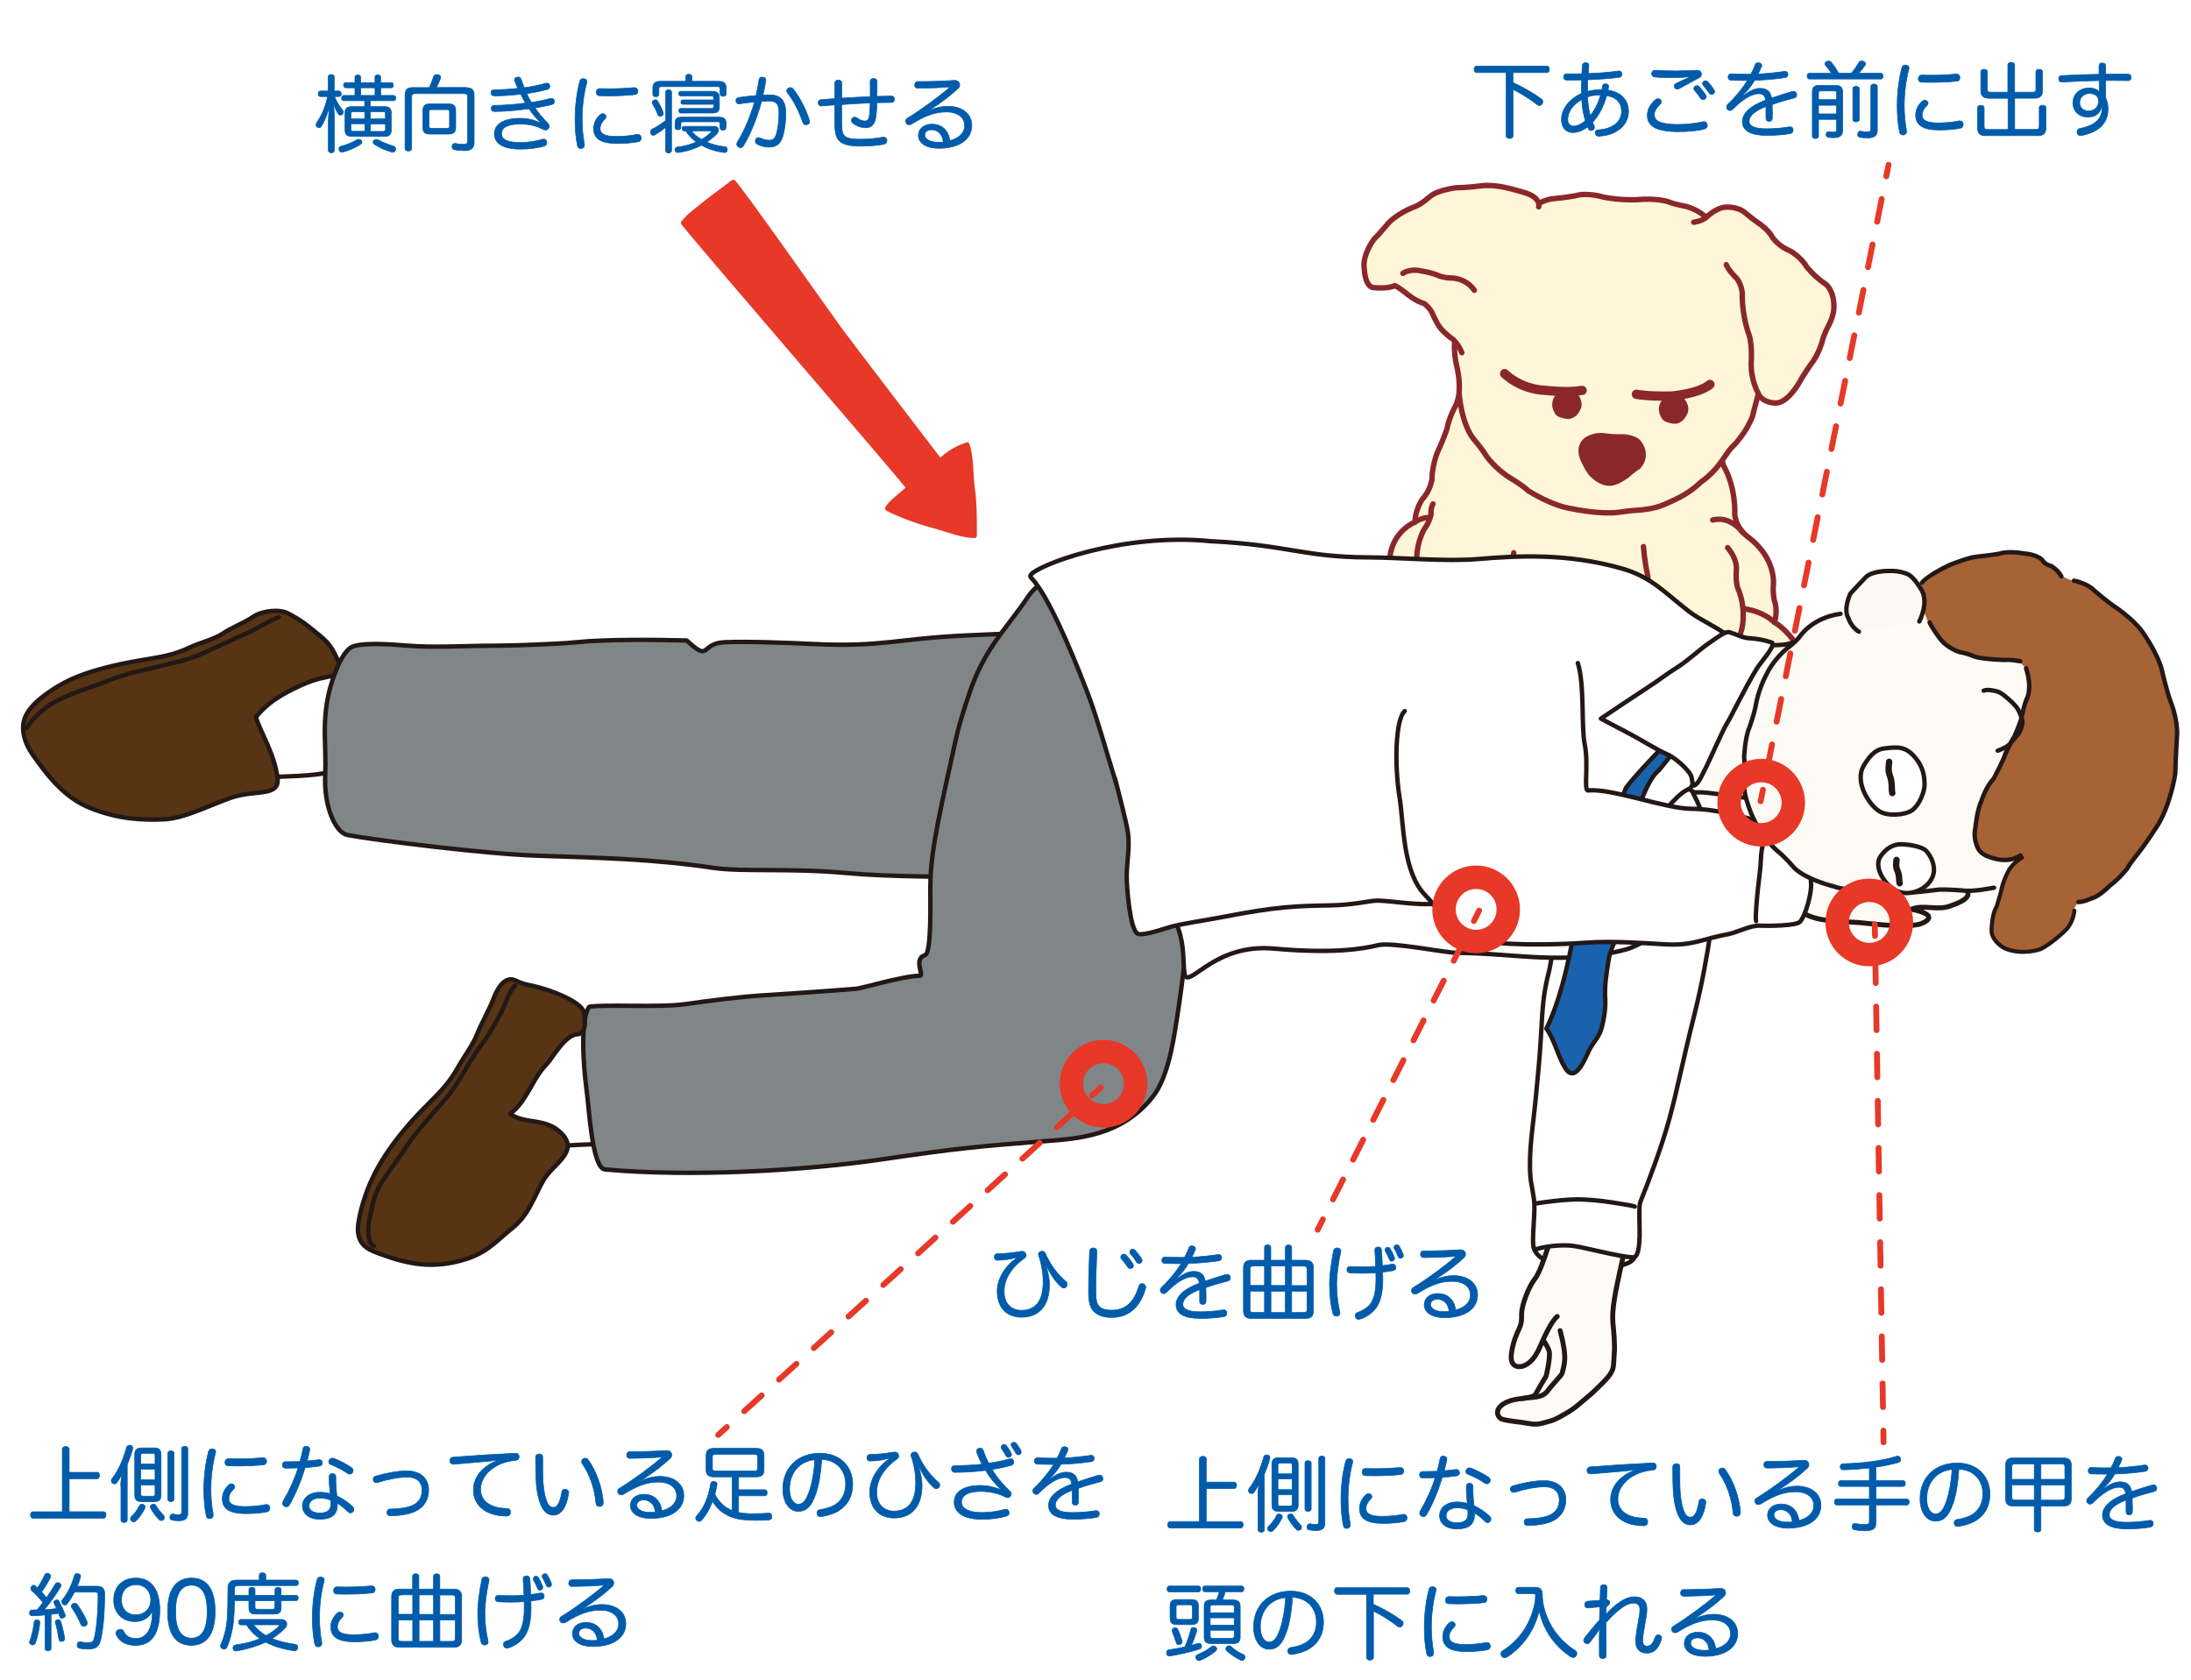 <?xml version="1.0" encoding="utf-8"?>
<!-- Generator: Adobe Illustrator 27.3.1, SVG Export Plug-In . SVG Version: 6.00 Build 0)  -->
<svg version="1.1" id="レイヤー_1" xmlns="http://www.w3.org/2000/svg" xmlns:xlink="http://www.w3.org/1999/xlink" x="0px"
	 y="0px" viewBox="0 0 300 230" style="enable-background:new 0 0 300 230;" xml:space="preserve">
<style type="text/css">
	.st0{fill:#FFFFFF;}
	.st1{fill:#FFF6D7;stroke:#8A272B;stroke-width:0.741;stroke-linecap:round;stroke-linejoin:round;}
	.st2{fill:none;stroke:#8A272B;stroke-width:0.741;stroke-linecap:round;stroke-linejoin:round;}
	.st3{fill:#FFF6D7;}
	.st4{fill:#8A272B;stroke:#8A272B;stroke-width:0.604;stroke-linecap:round;stroke-linejoin:round;}
	.st5{fill:#FFF6D7;stroke:#8A272B;stroke-width:0.739;stroke-linecap:round;stroke-linejoin:round;}
	.st6{fill:none;stroke:#8A272B;stroke-width:0.739;stroke-linecap:round;stroke-linejoin:round;}
	.st7{fill:none;stroke:#8A272B;stroke-width:1.272;stroke-linecap:round;stroke-linejoin:round;}
	.st8{fill:#8A272B;stroke:#8A272B;stroke-width:1.185;stroke-linecap:round;stroke-linejoin:round;}
	.st9{fill:#FFFFFF;stroke:#231815;stroke-width:0.605;stroke-linecap:round;stroke-linejoin:round;}
	.st10{fill:#FDFBF3;stroke:#231815;stroke-width:0.677;stroke-linecap:round;stroke-linejoin:round;}
	.st11{fill:none;stroke:#231815;stroke-width:0.677;stroke-linecap:round;stroke-linejoin:round;}
	.st12{fill:none;stroke:#231815;stroke-width:0.605;stroke-linecap:round;stroke-linejoin:round;}
	.st13{fill:#563414;stroke:#231815;stroke-width:0.605;stroke-linecap:round;stroke-linejoin:round;}
	.st14{fill:none;stroke:#231815;stroke-width:0.605;stroke-linecap:round;stroke-linejoin:round;}
	.st15{fill:#808688;stroke:#231815;stroke-width:0.605;stroke-linecap:round;stroke-linejoin:round;}
	.st16{fill:#FDFBF3;stroke:#231815;stroke-width:0.605;stroke-linecap:round;stroke-linejoin:round;}
	.st17{fill:#1962AE;stroke:#231815;stroke-width:0.602;stroke-linecap:round;stroke-linejoin:round;}
	.st18{fill:#FFFFFF;stroke:#231815;stroke-width:0.602;stroke-linecap:round;stroke-linejoin:round;}
	.st19{fill:#FDFBF3;stroke:#231815;stroke-width:0.677;stroke-linecap:round;stroke-linejoin:round;}
	.st20{fill:#FDFBF3;}
	.st21{fill:#A76235;}
	.st22{fill:none;stroke:#231815;stroke-width:0.555;stroke-linecap:round;stroke-linejoin:round;}
	.st23{fill:#FBF9F2;stroke:#231815;stroke-width:0.605;stroke-linecap:round;stroke-linejoin:round;}
	.st24{fill:none;stroke:#231815;stroke-width:0.87;stroke-linecap:round;stroke-linejoin:round;}
	.st25{fill:none;stroke:#231815;stroke-width:0.871;stroke-linecap:round;stroke-linejoin:round;}
	.st26{fill:#005BAB;stroke:#005BAB;stroke-width:0.088;stroke-linecap:round;stroke-linejoin:round;stroke-miterlimit:10;}
	.st27{fill:none;stroke:#E73828;stroke-width:0.802;stroke-linecap:round;stroke-linejoin:round;}
	.st28{fill:none;stroke:#E73828;stroke-width:0.802;stroke-linecap:round;stroke-linejoin:round;stroke-dasharray:3.174,3.174;}
	.st29{fill:none;stroke:#E73828;stroke-width:0.802;stroke-linecap:round;stroke-linejoin:round;stroke-dasharray:3.052,3.052;}
	.st30{fill:none;stroke:#E73828;stroke-width:0.802;stroke-linecap:round;stroke-linejoin:round;stroke-dasharray:3.226,3.226;}
	.st31{fill:none;stroke:#E73828;stroke-width:0.802;stroke-linecap:round;stroke-linejoin:round;stroke-dasharray:3.215,3.215;}
	.st32{fill:none;stroke:#E73828;stroke-width:3.206;stroke-linecap:round;stroke-linejoin:round;stroke-miterlimit:10;}
	.st33{fill:#E73828;stroke:#E73828;stroke-width:0.632;stroke-linecap:round;stroke-linejoin:round;}
</style>
<rect class="st0" width="300" height="230"/>
<g>
	<g>
		<g>
			<path class="st1" d="M200.61,48.54c0,0-0.76,3.11-0.76,4.93c0,0-0.15,1.44-0.68,2.35c0,0-0.76,1.36-1.06,2.96
				c0,0-0.46,1.29-0.99,2.5c0,0-0.98,1.74-1.06,4.4c0,0-0.23,1.52-1.29,2.65c0,0-0.91,1.21-1.06,3.18c0,0-2.96,1.14-3.41,4.78
				c0,0-0.38,2.35-0.83,3.71c0,0-0.76,1.67-0.23,4.17c0,0-1.47,0.58-2.37,3.99c0,0-1.49,4.27,1.09,5.18c0,0,2.12,0.91,3.33,0.15
				c0,0,1.29,0.99,3.56,1.14c0,0,1.06,0.23,2.5-0.45c0,0,2.7,2.17,7.33,0.65c0,0,1.06-0.76,3.87,0c0,0,2.5,0.61,5.23-0.07
				c0,0,2.05-0.38,4.78,0.15c0,0,2.96,0.83,5.91,0.23c0,0,2.43-0.61,5.38,0.38c0,0,2.88,0.83,5.23-0.15c0,0,4.09,1.67,6.67,0
				c0,0,1.7,0.04,3.26-0.68c0,0,3.75-1.97,0.49-7.09c0,0-1.1-1.55-2.54-2.39c0,0,0.53-1.51,0-2.95c0,0-0.23-0.99-0.15-2.05
				c0,0,0.56-3.76-3.61-6.79c0,0-1.46-1.09-1.67-2.96c0,0,0.23-3.56-1.52-6.67c0,0-0.68-2.12-0.76-4.02c0,0-0.3-2.5-1.52-4.02
				c0,0-0.76-1.74-0.83-3.79c0,0-1.44-8.33-15.54-8.56C217.35,43.39,202.43,42.41,200.61,48.54z"/>
			<path class="st2" d="M193.71,71.51c0,0,1.1-0.81,2.31-0.61"/>
			<path class="st2" d="M238.62,72.92c0,0-1.58-2.33-4.1-1.72"/>
			<path class="st2" d="M189.24,84.16c0,0,2.86-2.53,6.8-0.38c0,0,1.16,0.65,2.58,0.96c0,0,5.23,0.45,6.82,7.43"/>
			<path class="st2" d="M191.28,93.48c0,0-1.69-0.93-1.92-2.22"/>
			<path class="st2" d="M197.35,94.17c0,0-0.78-0.48-0.86-1.54"/>
			<path class="st2" d="M241.73,95.35c0,0,1.82-1.06,1.82-3.75"/>
			<path class="st2" d="M235.06,95.35c0,0,1.44-0.45,1.67-1.74"/>
			<path class="st2" d="M242.94,85.2c0,0-1.74-1.89-5.53-1.97c0,0-2.92-0.23-4.77,1.82c0,0-1.29,1.17-3.07,2.05
				c0,0-4.02,1.71-2.05,6.6"/>
		</g>
		<path class="st3" d="M237.29,34.14c0,0-3.28-5.3-7.31-6.08c0,0-4.07-1.33-8.22-0.71c0,0-4.47-1.18-7.16-0.35
			c0,0-4.33-0.35-7.12,3.68c0,0-1.62,2.1-2.92,3.39c0,0-4.73,3.99-5.37,7.42c0,0-0.58,5.12,0.29,8.66c0,0,0.57,2.61,0.42,5.19
			c0,0-0.12,3.71,2.91,5.82c0,0,1.81,3.41,5.52,5.33c0.21,0.24,4.74,4.17,11.94,3.7c0,0,2.98-0.64,4.55-0.45
			c0,0,6.22-1.24,7.31-3.33c0,0,2.16-1.85,4.61-4.96c0,0,3.15-3.27,3.93-7.3c0,0,1.54-3.65,1.85-5.67c0,0,1.41-6.09-3.28-10.92
			C239.24,37.58,238.03,35.6,237.29,34.14z"/>
		<path class="st2" d="M235.19,31.67c0,0-1.26-2.56-4.34-3.41c0,0-1.45-0.24-2.49-0.66c0,0-1.59-0.5-4.24-0.26
			c0,0-2.18,0.12-4.53-0.34c0,0-2.23-0.7-3.89-0.19c0,0-1.48,0.26-2.86,0.38c0,0-1.21-0.02-2.85,1.09c0,0-1.22,0.84-1.24,1.24"/>
		<path class="st2" d="M201.6,38.45c0,0-1.18,0.93-1.4,3.24c0,0-0.13,1.92-0.57,3.09c0,0-0.98,1.9-0.15,5.44c0,0,0.47,1.83,0.3,3.48
			c0,0,0.24,4.66,2.36,6.85c0,0,0.95,1.16,1.29,1.76c0,0,1.19,1.84,3.51,3.24c0,0,1.52,0.89,2.3,1.64c0,0,3.28,2.11,6.04,2.48
			c0,0,3.79,0.82,6.42,0.47c0,0,1.89-0.28,2.65-0.29c0,0,1.95-0.08,3.53-0.77c2.18-0.94,3.54-1.65,5.07-3.12
			c0,0,1.41-0.88,2.71-2.71c1.25-1.75,1.01-1.57,1.83-2.36c0,0,1.65-1.71,2.47-3.89c0,0,0.5-2.01,0.77-2.95c0,0,1-1.33,1.19-2.93
			c0,0,0.2-1.25,0.51-2.58c0,0,0.65-2.88-0.01-5.04c0,0-0.44-1.89-1.12-3.03"/>
		<path class="st1" d="M231.91,30.43c0,0,1.08-0.13,1.71-0.66c0,0,1.24-1.25,2.56-1.4c0,0,1.7-0.18,2.8,0.79
			c0,0,1.14,0.95,1.89,1.45c0,0,1.32,0.87,1.9,2.01c0,0,0.86,1.14,2.24,1.69c0,0,1.44,0.71,2.34,2.18c0,0,0.99,1.34,2.69,2.46
			c0,0,1.16,0.92,1.06,3.25c0,0,0.04,0.92-0.74,2.41c0,0-0.73,1.39-0.88,2.24c0,0-0.52,1.82-1.59,3.12c0,0-0.98,1.41-1.56,2.46
			c0,0-1.46,2.65-3.1,2.76c0,0-1.99,0.07-2.53-1.42c0,0-1.05-1.85-0.91-4.33c0,0,0.13-1.97-0.25-3.44c0,0-1.06-2.62-0.98-5.87
			c0,0-0.07-1.13-0.78-2.03c0,0-1.14-1.1-1.41-1.85"/>
		<path class="st4" d="M216.8,63.14c0,0-0.94-1.63,0.18-2.79c0,0,1.03-1.01,2.88-0.71c0,0,1.14,0.17,2.38,0.11
			c0,0,1.69,0.08,2.21,0.85c0,0,1.4,1.6-0.04,3.31c0,0-1.11,0.75-1.5,1.17c0,0-1.26,0.94-2.08,1.09c0,0-1.44,0.48-3.14-1.43
			C217.68,64.73,217.19,64.03,216.8,63.14z"/>
		<g>
			<path class="st1" d="M225.03,74.85c0,0,0.15,2.05,0.53,3.71c0,0,0.3,1.74,0.15,3.18c0,0-0.76,5.23-0.53,7.43
				c0,0-0.61,1.14-0.98,1.52c0,0-2.8,1.36-1.97,3.56c0,0,0.53,2.58,2.95,2.12c0,0,1.44,2.2,5.46,0.91c0,0,1.51-0.53,2.27-1.82
				c0,0,2.5,0.68,3.56-1.14c0,0,1.82-2.05,1.13-3.86c0,0,0.45-2.96,0.91-4.4c0,0,0.68-2.73-0.6-5.61c0,0-0.3-0.99-0.15-2.5
				c0,0,0.15-1.37-1.21-2.96"/>
			<path class="st2" d="M225.18,96.37c0,0-0.91-0.61-0.76-2.27"/>
			<path class="st2" d="M232.92,95.46c0,0-1.14-1.14-2.27-1.21"/>
		</g>
		<g>
			<path class="st5" d="M196.21,69c0,0-0.34,0.56-0.26,1.42c0,0-0.22,1.07-0.85,1.9c0,0-1.41,2.06-1.1,5.69c0,0,0.09,1.56-0.32,3.04
				c0,0-0.81,3.61,1.11,6.79c0,0,0.5,1.61,0.47,2.31c0,0-1.25,3.93,1.01,5.08c0,0,2.16,1,3.91,0.49c0,0,1.47,1.63,5.17,0.35
				c0,0,1.71-0.4,2.39-1.18c0,0,1.27,0.23,2.29-0.97c0,0,1.53-3.08-1.31-4.18c0,0-0.91-0.13-1.04-0.66c0,0-0.16-1.77-0.68-3.82
				c0,0-0.48-2.67,0.06-4.81c0,0,0.42-1.38,0.16-2.99c0,0-0.08-1.01,0.05-1.77"/>
			<path class="st6" d="M200.17,95.74c0,0-1.54-0.66-1.79-2.27"/>
			<path class="st6" d="M207.74,94.91c0,0-2.44-0.23-2.77-1.34"/>
		</g>
		<g>
			<path class="st7" d="M206.02,51.16c0,0,2.09,2.18,5.72,2.3c0,0,2.78,0.35,4.89,0"/>
			<path class="st7" d="M224.06,53.99c0,0,1.52,0.32,4.83,0.24c0,0,3.71-0.3,5.24-1.59"/>
			<path class="st8" d="M213.14,55.59c0,0-0.16-0.82,0.55-1.31c0,0,1.17-0.63,1.75-0.1c0,0,0.65,0.67,0.52,1.41
				c0,0-0.23,0.58-0.46,0.79c0,0-0.43,0.51-0.97,0.39c0,0-0.77-0.13-1.01-0.33C213.52,56.45,213.21,56.09,213.14,55.59z"/>
			<path class="st8" d="M227.75,56.24c0,0-0.16-0.82,0.55-1.31c0,0,1.17-0.63,1.75-0.1c0,0,0.65,0.67,0.52,1.4
				c0,0-0.23,0.58-0.46,0.8c0,0-0.43,0.51-0.97,0.39c0,0-0.76-0.12-1.01-0.33C228.14,57.1,227.83,56.74,227.75,56.24z"/>
		</g>
		<path class="st1" d="M210.68,28.32c0,0,0.44-1.33-2.21-2.03c-1.32-0.35-3.46-1.09-5.63-0.85c0,0-2.01,0.27-3.41,0.26
			c0,0-2.62,0.3-3.66,1.24c0,0-1.35,1.21-2.33,1.47c0,0-2.4,0.93-3.62,2.47c0,0-1.2,1.44-1.68,1.86c0,0-1.69,2.21-1.33,4.15
			c0,0,0.06,2.19,1.15,2.48c0,0,2.03,0.25,3.01-0.26c0,0,0.35,0.08,1.59,1.06c0,0,1.21,1.06,2.47,1.41c0,0,0.62,0.44,1.06,1.24
			c0,0,0.53,1.33,1.15,2.12c0,0,0.62,0.79,1.68,1.5c0,0,0.8,0.71,1.24,1.86"/>
		<path class="st2" d="M192.09,37.43c0,0,0.94-0.69,2.44-0.34c0,0,1.45,0.2,2.46,0.66c0,0,0.69,0.3,1.76,0.32
			c0,0,1.9-0.05,3.12,1.67"/>
	</g>
	<g>
		<g>
			<path class="st9" d="M212.11,167.52c-1.55,0.68-2.92,2.62-1.67,4.16c1.13,1.39,3.74,1.64,5.41,2.05c1.76,0.44,4.39-0.07,6.1-0.47
				c4.22-1.01,0.29-3.48-2.01-4.72C217.97,167.48,214.2,166.6,212.11,167.52z"/>
			<g>
				<path class="st10" d="M222.91,167.76c-0.08,3.32-2.36,9.96-2.07,13.27c0.13,1.5,0.31,3.01,0.18,4.5s0.07,1.96-0.89,3.08
					c-0.63,0.73-1.27,1.32-1.97,1.99c-0.39,0.38-1.6,1.37-2.02,1.73c-0.54,0.46-1.14,0.88-1.76,1.23c-1.48,0.83-1.37,0.83-3,1.27
					c-1.34,0.36-1.73,0.11-3.12-0.08c-0.43-0.06-2.5-0.26-2.83-0.55c-0.99-0.87-0.11-2.43,2.96-2.7c0.38-0.03,1.66-0.22,1.84-0.55
					c0.21-0.39,1.29-2.26,1.42-2.43c0.11-0.14,0.63-2.67,0.49-3.41c-0.15-0.78-1.36-2.29-1.63-3.04c-0.35-0.97-0.61-1.67-0.51-2.69
					c0.07-0.68,0.14-1.36,0.2-2.04c0.05-0.55,0.11-1.1,0.33-1.6c0.22-0.49,0.58-0.9,0.9-1.33c0.59-0.81,1.43-8.09,1.67-9.07"/>
				<path class="st11" d="M208.4,191.5c1.35-0.25,2.77,0.04,3.58-1.14c0.38-0.56,1.87-2.08,1.91-2.31c0.26-1.24,0.78-1.88-0.27-5.85
					"/>
				<path class="st10" d="M213.31,165.67c-0.33,1.8-2.05,8.11-3.19,9.51c-0.77,0.95-1.75,3.46-1.78,4.7
					c-0.01,0.38,0.02,0.77-0.04,1.14c-0.09,0.54-0.35,1.03-0.57,1.53c-0.39,0.88-0.66,1.83-0.78,2.79
					c-0.07,0.53-0.07,1.15,0.32,1.52c0.39,0.37,1.01,0.33,1.49,0.11c1.06-0.48,1.68-1.58,2.15-2.66c0.47-1.07,1.43-3.29,2.31-4.05"
					/>
			</g>
			<g>
				<g>
					<path class="st9" d="M216.69,112.25c-1.44,0.26-4.23,19.33-4.53,20.49c-0.95,3.62-0.95,5.62-1.18,9.38
						c-0.21,3.47-0.39,4.87-0.7,8.23c-0.34,3.7-1.02,7.33-0.72,10.9c0.07,0.87,0.49,2.52,0.53,3.66c0.08,2.19-0.59,6.5,0.23,6.16
						c0.83-0.34,3.48-0.73,5.24-0.45c1.74,0.27,6.12,1.46,8,1.55c0.68,0.03,0.88-1.11,0.94-2.94c0.04-1.22-0.15-4,0.09-4.61
						c1.3-3.24,2.94-7.66,3.89-11.08c1.18-4.25,1.73-7.45,3.58-14.85c1.92-7.69,2.96-16.13,2.73-18.2"/>
					<path class="st12" d="M210.39,164.77c0.92-0.14,4.18-0.62,6.27-0.53c1.94,0.08,3.35,0.27,5.57,0.65
						c0.23,0.04,1.41,0.21,1.61,0.33"/>
				</g>
			</g>
		</g>
	</g>
	<path class="st9" d="M22.56,103.08c-1.63-3.1,3.24-6.99,4.77-9.72c1.89-3.38,3.59-4.5,7.31-3.77c1.97,0.39,4.2,1.26,6.13,1.65
		c2.13,0.43,4.7-1.22,6.37,0.47c1.6,1.61,3.9,6.46,3.78,8.73c-0.35,6.32-9.67,5.67-13.95,5.98
		C32.78,106.71,24.96,107.66,22.56,103.08z"/>
	<path class="st13" d="M46.25,90.41c-1.09-2.51-1.75-2.77-3.85-4.51c-1.01-0.83-1.91-1.34-2.92-1.89c-1.18-0.65-3.59-0.39-4.76,0.41
		c-1.25,0.85-3.01,1.52-4.22,2.33c-1.21,0.81-3.27,1.3-4.51,1.9c-2.26,1.09-4.1,1.32-6.55,1.73c-7.44,1.26-10.37,2.8-12.37,4.14
		C4.85,96,4.06,97.02,3.6,97.87c-0.94,1.75-0.2,3.92,0.79,5.34c2.39,3.44,4.66,6.1,7.97,7.43c3.82,1.53,7.25,1.71,10.25,1.54
		c2.93-0.16,7.02-2.38,9.58-3.12c2.97-0.85,6.1-0.03,5.81-2.49c-0.39-3.25-2.17-5.98-2.97-8.35c1.5-1.93,3.45-3.13,6.16-4.37
		c2.16-0.99,3.31-1.04,4.45-1.37C47.21,92.03,46.25,90.41,46.25,90.41z"/>
	<path class="st14" d="M38.17,84.51c-1.13,0.41-3.19,1.67-4.49,2.25c-1.36,0.61-3.42,1.54-4.76,2.18c-3.11,1.48-4.25,1.57-7.06,2.29
		c-3.02,0.78-4.08,0.8-7.03,1.98c-1.64,0.66-3.37,1.15-5.03,1.83c-1.69,0.7-2.75,1.25-3.68,1.99c-0.94,0.75-1.95,1.69-2.44,2.68"/>
	<path class="st9" d="M63.92,153.47c-1.63-3.1,3.24-6.99,4.77-9.72c1.89-3.38,3.58-4.5,7.31-3.77c1.97,0.39,4.2,1.26,6.13,1.65
		c2.12,0.43,4.7-1.22,6.36,0.47c1.6,1.61,3.9,6.46,3.78,8.73c-0.35,6.32-9.67,5.67-13.95,5.98
		C74.14,157.1,66.33,158.04,63.92,153.47z"/>
	<path class="st15" d="M167.11,86.76c-4.03,0-14.88-0.68-18.86-0.47c-4.23,0.22-11.56,0.52-15.79,0.71
		c-9.78,0.44-11.52,1.64-21.22,1.18c-3.11-0.15-8.74-0.38-12.02-0.24c-3.4,0.14-1.89,2.83-5.19-0.24
		c-3.97-0.1-11.05-0.19-15.09,0.24c-2.19,0.23-8.64,0.47-10.84,0.47c-4.14,0-8.76,0.3-12.26,0c-2.57-0.22-6.6-0.47-7.78,0.24
		c-1.45,0.87-2.69,4.69-3.06,6.36c-0.94,4.24-0.3,7.32-0.47,11.08c-0.21,4.44,1.44,7.95,3.06,8.25c3.77,0.71,18.86,2.59,25.93,2.83
		c8.12,0.27,15.95,0.44,24.04,1.65c4.06,0.61,10.62,0.02,18.15,0.71c6.67,0.61,13.85,0.43,20.51,0.71
		c6.81,0.29,13.69-0.84,20.51-1.18c5.91-0.29,11.15-1.7,16.97-1.65"/>
	<path class="st15" d="M164.87,106.74c0,4.1-2.32,9.36-2.12,13.44c0.1,2.06,0,8.84-1.41,18.03c-0.57,3.72-1.26,9.18-3.54,12.02
		c-4.24,5.3-10.17,5.68-14.5,6.01c-9.19,0.7-12.73,1.06-22.28,2.47c-10.85,1.61-26.52,2.48-38.19,1.42
		c-1.76-0.16-2.19-8.52-2.48-10.61c-0.55-4.03-0.88-10.25,0.35-11.67c2.3-0.35,9.52,0.14,13.08-0.35c3.79-0.53,7.44-1.01,11.14-1.24
		c5.66-0.35,10.53-0.72,12.38-0.88c0.77-0.07,6.42-1.77,8.66-1.77c0.6,0-0.94-2.35,0.71-2.83c0.87-0.25,0.71-7.22,0.71-9.19
		c0-3.99,0.71-7.78,2.83-17.33c0.85-3.82,0.89-4.42,2.47-9.19c2.12-6.37,5.14-8.95,8.13-13.44c1.41-2.12,8.02-6.72,10.26-6.01"/>
	<path class="st16" d="M230.26,89.06c0.17-1.78,5.32-0.73,7.6-0.71c1.57,0.02,4.72,0.06,6.35-0.07c1.01-0.08,3.11-0.99,4.17-1.25
		c0.86-0.21,3.92-0.45,4.77-0.18c2.5,0.82-1.37,5.43-1.42,7.75c-0.06,2.73-0.53,5.62-0.93,8.32c-0.28,1.93-0.57,3.81-0.76,5.8
		c-0.16,1.67-0.13,3.47-2.25,3.33c-1.48-0.1-4.04-1.07-5.52-1.15c-2.21-0.12-17.44,1.81-18.47,0.38c-1.55-2.13,0.87-8.34,0.53-11.08
		c-0.13-1.03,2.46-5,2.65-6.01C227.28,92.6,230.11,90.66,230.26,89.06z"/>
	<path class="st9" d="M161.34,127.16c-1.84-5.36-5.99-12.09-8.05-18.48c-1.77-5.5-2.93-10.02-4.36-13.76
		c-6.32-16.44-8.1-15.54-7.84-16.12c0.59-1.3,12.46-5.92,24.75-4.69c10.61,0.53,12.61,2.17,21.48,2.21
		c4.64,0.02,10.6,0.6,15.03,0.23c5.14-0.43,12.14-0.88,19.74,1.3c4.05,1.16,5.82,3.29,9.19,5.89c1.53,1.18,3.43,1.86,6.19,3.89
		c2.3,1.69-5.39,14.96-4.95,17.62c0.25,1.47-1.27,2.73-1.18,2.83c0.36,0.41,6.16,3.1,6.19,5.66c0.06,4.68,0.85,5.18-2.81,7.87
		c-2.92,2.15-8.49,7.43-12.1,8.4c-8.32,2.24-15.68,0.47-22.98,0.47c-1.76,0-9.08-1.53-10.96-1.06c-2.19,0.55-6.31,1.18-14.26,0.47
		c-8.01-0.71-11.31,5.13-12.2,3.71C161.92,131.41,162.21,129.7,161.34,127.16z"/>
	<path class="st13" d="M79.91,138.47c-0.57-1.34-4.14-2.81-6.79-3.44c-1.21-0.28-1.45-0.25-2.49-0.76
		c-1.53-0.76-2.56,1.16-3.06,2.48c-0.53,1.41-1.77,3.6-2.29,4.96c-0.53,1.36-1.82,3.09-2.49,4.3c-1.22,2.19-2.44,3.44-4.2,5.19
		c-5.36,5.31-7.37,9.36-8.23,11.61c-0.96,2.48-1.46,4.95-1.34,5.92c0.24,1.97,1.62,2.46,3.25,3.05c3.94,1.44,6.83,1.78,10.3,0.97
		c4.01-0.94,5.18-2.68,7.54-4.55c2.3-1.82,2.97-4.26,4.3-6.58c1.27-2.23,4.85-3.82,2.59-6.3c-2.17-2.38-5.07-1.28-7.16-2.81
		c2.37-1.76,2.93-4.64,5-6.78c0.8-0.82,2.49-4.01,4.21-4.11C80.68,141.52,79.91,138.47,79.91,138.47z"/>
	<path class="st14" d="M70.54,134.94c-0.98,0.94-1.39,2.88-2.13,4.11c-0.77,1.28-1.42,2.64-2.34,3.81
		c-1.85,2.34-3.05,5.24-4.93,7.45c-2.03,2.37-4.16,4.59-5.88,7.26c-0.96,1.48-2.1,2.88-3.06,4.39c-0.98,1.54-1.17,3.05-1.65,5.15
		c-0.19,0.82-0.3,3.15,0.65,3.52"/>
	<path class="st9" d="M231.17,108.06c-2.03,0.97-3.6,3.96-6.09,5.35c-2.7,1.51-5.62,2.45-8.49,3.71c-3.26,1.43-6.74,3.52-10.08,4.38
		c-2.81,0.73-5.54,1.04-8.32,1.94c-2.74,0.88-7.3-0.12-9.66-0.12c-0.9,0-3.18,0.59-6.24,0.65c-4.83,0.09-7.31,0.13-14.85,1.59
		c-2.74,0.53-5.8,0.93-7.34,1.41c-1.94,0.62-3.8,1.15-4.33,0.88c-1.08-0.54-1.5-6.53-1.5-7.78c0-2.01,0.45-4.1,0.18-6.01
		c-0.24-1.64-1.39-5.93-1.77-7.43"/>
	<path class="st17" d="M220.35,112.82c0.36-1.63-0.26-3.83,1.66-3.84c1.32-0.01,3.38,0.43,4.48,1.23c0.44,0.33,1.18,3.56,1.1,5.01
		c-0.07,1.22-0.81,2.91-1.97,2.27C223.7,116.45,219.83,115.18,220.35,112.82z"/>
	<path class="st17" d="M232.17,99.02c-0.21-1.44-7.43,6.1-9.43,8.72c-0.73,0.96-1.43,5.9-1.41,7.07c0.01,1.17-3.94,2.08-4.11,3.2
		c-0.33,2.14-0.62,4.36-1.06,6.53c-1.11,5.46-2.04,11.36-4.42,16.31c1.14,1.56,1.6,3.87,2.6,5.43c1.34,2.09,2.63-1.16,3.25-2.46
		c0.47-0.98,1.31-1.76,1.63-2.8c0.33-1.06,0.65-2.9,0.58-4.04c-0.13-2.14,0.17-3.68,0.49-5.73c0.32-2.07,4.29-9.36,4.57-11.48
		c0.26-2.01,13.03-6.42,12.96-8.49c-0.06-1.94-14.27,3.86-14.14,1.88c0.09-1.44,1.94-6.45,3.3-7.54
		C227.5,105.21,232.17,99.02,232.17,99.02z"/>
	<path class="st9" d="M240.6,91.47c0.55-0.87,2.48-2.95,2.05-3.47c-1.05-0.36-1.98-0.54-3.06-0.6c-1.02-0.05-1.81-0.54-2.77-0.83
		c-0.59-0.18-1.77,0.79-2.53,1.29c-1.64,1.09-3.03,2.52-4.73,3.58c-1.26,0.78-2.75,1.94-3.99,2.72c-1.31,0.84-5.21,3.46-6.37,4.24
		c0.51,0.26,3.28,1.73,4.24,2.24c0.96,0.51,3.89,2.27,4.71,2.59c1.26,0.49,3.01,2.18,3.35,2.9c0.22,0.46,0.28,1.38,0.26,1.45
		c0.71,0.07,1.35-1.6,1.63-2.11c0.61-1.12,2.51-5.57,3.14-6.54C236.96,98.31,238.95,94.11,240.6,91.47z"/>
	<path class="st18" d="M239.95,109.39c-0.98-0.17-3.99-0.56-5.13-0.71c-0.88-0.12-2.36-0.29-3.01-0.12
		c0.83,1.65,1.41,2.92,1.77,4.95c0.18,1,0.52,2.85,0.47,3.89c-0.03,0.59-0.71,1.94-0.24,2.18c0.3,0.15,2.67-0.08,3.26-0.25
		c1.38-0.4,4.55-0.74,5.94-1.11c3.1-0.82,4.8-1.5,7.31-3.59c0.39-0.33,1.68-1.94,1.65-2.77c-0.12-2.7-1.52-1.9-3.83-2
		C244.75,109.71,244.08,110.1,239.95,109.39z"/>
	<g>
		<path class="st19" d="M255.21,126.39c1.65,0.19,6.43,0.7,7.96,0.04c2.3-1-0.23-1.71-1.45-1.92c1.56-0.7,3.54,0.21,5.3-0.45
			c0.61-0.23,2.4-0.79,2.45-1.63c0.06-1.1-2.04-0.53-2.5-1.37c0.99-0.55,2.93-0.01,3.67-0.99c1.22-1.6-4.29-1.87-5.52-2.21
			c-1.37-0.39-3.21-0.08-4.46-0.67c0.28-0.33,0.4-1.5,0.77-1.82c-1.12-2.01-8.92-0.81-11.19-0.59c-3.92,0.38-6.24,4.39-5.22,7.77
			C246.29,126.71,251.67,125.98,255.21,126.39z"/>
		<g>
			<g>
				<path class="st9" d="M192.34,97.37c-1.31,1.17-1.4,7.55-0.71,11.79c0.6,3.65,0.38,10.22,3.54,13.44
					c3.22,3.28,2.73,5.58,8.49,6.36c3.53,0.48,9.26,0.43,13.56,0.12c3.47-0.25,7.34,0.03,10.71,0.22c3.95,0.23,5.05-0.73,8.85-1.42
					c0.86-0.16,2.99-1.19,4.13-1.13c1.09,0.05,5.05,0.04,5.56-0.54c0.81-0.92,1.65-4.14,1.5-5.33c-0.22-1.75,1.28-5.37,0.49-7.08
					c-0.27-0.58-1.2-1.23-3.03-1.18c-1.22,0.03-1.94,0.57-3.36,0.18c-3.36-0.92-6.92-2.03-10.47-2.05
					c-3.63-0.03-10.98-2.86-14.15-2.51c-0.65,0.07,0.11-3.55-0.47-6.36c-0.48-2.32,0-8.25-0.94-11.09"/>
				<path class="st12" d="M240.45,126.12c-0.13-0.52,0.12-3.19,0.27-4.6c0.05-0.49,0.36-2.72,0.38-3.72
					c0.02-1.94,0.79-3.96,0.9-4.17"/>
			</g>
		</g>
	</g>
	<g>
		<path class="st20" d="M277.27,120.03c0,0-4.86,2.62-10.99,1.8c0,0-4.87,0.73-8.55,0.36c0,0-8.17,0.16-12.09-3.45
			c0,0-6.19-4.95-6.74-10.28c0,0-0.21-3.32-0.05-5.55c0.16-2.28,1.5-5.52,1.77-7.52c0,0,0.45-3.81,5.66-8.05
			c0,0,2.85-3.53,7.11-3.63c0,0,5.95,0.32,8.65-1.03c0,0,3.42-0.4,6.74-0.54c0,0,18.77-3.38,15.89,18.47
			C284.67,100.62,284.63,109.81,277.27,120.03z"/>
		<path class="st21" d="M292.29,117.42c0,0-3.61,5.45-7.45,6.01c0,0-1.04,0.63-0.99,1.79c0,0-2.05,5.6-7.8,5.03
			c0,0-5.52-0.23-2.43-6.81c0,0,0.81-4.65,3.01-5.78c0.3-0.15-0.51-0.32-1.83,0.09c0,0-4.84,0.39-4.46-4.03c0,0,0.14-3.43,2.76-7.29
			c0,0,3.31-6.29,3.75-8.41c0,0,1.8-4.48,0.52-6.5c0,0-0.96-1.25-1.71-1.19c0,0-10.24,1-12.23-6.77c0,0-0.11-2.24-0.63-3.1
			c0,0,2.93-2.77,5.71-3.68c2.3-0.75,4.81-0.7,5.3-1.02c0,0,3.93-0.82,6.47,1.53c0,0,1.32,0.27,1.95,1.48c0,0,1.11,0.82,2.15,0.76
			c0,0,2.32,0.88,3.96,2.6c1.38,1.45,3.77,1.89,6.23,6.49c0,0,1.91,3.62,2.31,6.36c0.37,2.58,1.68,3.41,1.02,7.27
			c0,0,0.14,5.35-1.5,8.9C296.41,111.15,293.6,116.21,292.29,117.42z"/>
		<path class="st12" d="M283.98,79.51c0,0,1.81,0.33,2.79,1.37c0,0,1.54,1.31,2.57,2.05c0,0,2.46,1.57,3.87,3.4
			c0,0,2.01,2.71,2.75,5.21c0,0,0.76,3.33,1.32,4.72c0,0,0.85,2.13,0.82,4.22c0,0-0.17,2.64-0.26,5.51c0,0-0.68,4.51-2.64,7.38
			c0,0-1.3,2.02-2.34,3.36c0,0-1.15,1.37-1.58,2.18c0,0-1.11,1.43-2.4,2.37c0,0-1.37,1.42-2.45,1.72c0,0-1.24,0.55-1.85,0.51"/>
		<path class="st22" d="M284.03,124.7c0,0-0.07,1.35-1.03,2.49c0,0-1.85,1.91-3.62,2.78c0,0-2.48,0.9-4.87-0.11
			c0,0-1.69-0.84-1.82-2.33c0,0-0.01-2.33,0.68-3.35c0,0,0.58-1.9,0.66-2.29c0,0,0.17-1.18,1.07-2.8c0,0,0.59-0.99,1.76-1.66"/>
		<path class="st12" d="M276.63,117.13c0,0-1.04,0.81-2.69,0.59c0,0-2.51-0.25-3.11-1.57c0,0-0.69-1.31-0.37-2.71
			c0,0,0.26-2.64,0.84-3.74c0,0,0.62-2.02,1.67-3.05c0,0,1.39-2.62,1.63-3.47c0,0,0.78-1.69,1.19-2.29c0,0,1-2.18,1.07-2.94
			c0,0,0.33-1.58,0.65-2.26c0,0,0.82-1.34-0.09-4.18"/>
		<path class="st12" d="M276.62,90.54c0,0-1.53-0.27-2.04-0.17c0,0-3.68-0.07-4.6-0.63c0,0-1.2-0.42-1.57-0.42
			c0,0-1.92-0.55-2.91-2.06c0,0-0.9-1.16-1.29-2.03"/>
		<path class="st12" d="M263.14,79.82c0,0,0.64-0.95,3.85-2.48c0,0,2.7-1.08,3.74-1.12c0,0,1.63-0.16,3.01-0.4
			c0,0,1.11-0.45,3.52-0.02c0,0,1.49,0.08,2.35,0.84c0,0,0.26,0.61,1.25,0.87c0,0,0.86,0.45,1.39,1.41"/>
		<path class="st12" d="M273.03,121.55c0,0-2.9,0.6-4.31,0.38c0,0-2.2-0.17-3.19-0.12c0,0-3.22,0.42-4.05,0.39
			c0,0-2.34,0.1-3.45-0.08c0,0-5.56-0.16-6.82-0.71c0,0-4.37-1.05-5.81-2.88c0,0-0.88-1.06-2.06-2.04c0,0-2.83-2.28-4.08-6.59
			c0,0-0.59-1.53-0.47-3.41c0,0,0.21-1.72,0.02-2.78c0,0,0.1-2.7,0.73-4.11c0,0,0.54-1.48,0.83-2.8c0,0,0.28-2.21,1.54-4.53
			c0,0,0.86-1.9,2.81-3.51c0,0,0.95-0.66,1.64-1.5c0,0,1.63-2.66,5.65-3.21"/>
		<path class="st23" d="M262.8,85.09c0,0,1.48-2.76,0.13-4.58c0,0-0.87-1.49-1.69-1.87c0,0-1.06-0.53-2.57-0.46
			c0,0-2.27-0.05-3.19,0.84c0,0-1.55,1.62-2.11,2.25c0,0-1.05,2.09-0.27,3.4c0,0,0.34,1.16,1.43,1.83"/>
		<path class="st12" d="M273.53,102.79c0,0,1.41-0.45,1.83-1.11c0,0,0.57-0.69,1.01-1.18c0,0,0.82-1.27,0.44-2.16
			c0,0-0.33-1.19-0.91-1.75c0,0-0.66-0.73-1.26-1.18c0,0-0.81-0.75-1.53-0.81c0,0-0.99-0.26-1.49-0.03"/>
		<path class="st18" d="M255.19,108.36c-0.49-1.14-0.61-2.47-0.05-3.43c0.59-1.01,1.42-2.28,2.86-2.45c1.9-0.22,2.95-0.32,4.3,1.33
			c1.05,1.29,1.18,2.43,1.22,3.55c0.03,1-0.7,2.85-1.67,3.56c-1.01,0.74-3.41,0.84-4.47,0.2
			C256.43,110.55,255.62,109.36,255.19,108.36z"/>
		<path class="st24" d="M258.67,104.31c-0.04,0.5-0.19,1.1,0.09,1.88c0.39,1.06,0.19,1.76,0.34,2.4"/>
		<path class="st9" d="M257.47,117.29c0.51-0.75,1.37-1.61,2.64-1.68c1-0.05,3.06,0.29,3.6,0.87c0.78,0.84,1.29,2.12,1.03,3.19
			c-0.48,2.02-3.27,3.25-5.11,2.28C257.86,121.03,256.57,118.62,257.47,117.29z"/>
		<path class="st25" d="M259.68,117.75c-0.03,0.37-0.15,0.82,0.1,1.4c0.35,0.79,0.2,1.31,0.33,1.79"/>
	</g>
</g>
<g>
	<path class="st26" d="M202.18,9.94c-0.23,0-0.34-0.22-0.34-0.46c0-0.22,0.11-0.43,0.34-0.43h9.63c0.23,0,0.34,0.22,0.34,0.43
		c0,0.24-0.11,0.46-0.34,0.46h-4.65v1.37c1.47,0.66,2.9,1.51,3.88,2.24c0.15,0.11,0.21,0.24,0.21,0.38c0,0.1-0.03,0.21-0.11,0.3
		c-0.09,0.14-0.22,0.22-0.36,0.22c-0.1,0-0.22-0.05-0.33-0.14c-0.88-0.7-2.05-1.44-3.27-2.06v6.33c0,0.24-0.21,0.39-0.48,0.39
		s-0.47-0.15-0.47-0.39V9.94H202.18z"/>
	<path class="st26" d="M215.35,18.15c-0.89,0-1.55-0.65-1.55-1.77c0-1.52,1.14-2.87,2.74-3.58c-0.01-0.16-0.01-0.32-0.01-0.49
		c0-0.46,0.01-0.91,0.02-1.36c-0.64,0.01-1.35,0.02-2.02,0.02c-0.3-0.01-0.43-0.17-0.43-0.45c0-0.24,0.15-0.41,0.4-0.41
		c0.19,0,0.4,0,0.59,0c0.49,0,0.99,0,1.51-0.01c0.01-0.4,0.03-0.81,0.07-1.16c0.02-0.22,0.18-0.36,0.43-0.36c0.02,0,0.03,0,0.06,0
		c0.27,0.02,0.39,0.15,0.39,0.36c0,0.01,0,0.03,0,0.06c-0.03,0.33-0.06,0.68-0.08,1.07c1.46-0.06,2.85-0.16,4.12-0.35
		c0.02,0,0.06,0,0.08,0c0.23,0,0.38,0.14,0.41,0.38c0,0.03,0,0.06,0,0.08c0,0.23-0.14,0.38-0.4,0.41c-1.27,0.17-2.71,0.27-4.28,0.33
		c-0.01,0.42-0.02,0.84-0.02,1.28c0,0.1,0,0.21,0,0.31c0.47-0.13,1.12-0.24,1.95-0.24c0.05-0.19,0.08-0.36,0.1-0.5
		c0.03-0.18,0.17-0.29,0.38-0.29c0.02,0,0.06,0,0.09,0.01c0.23,0.02,0.36,0.16,0.36,0.35c0,0.02,0,0.05,0,0.07
		c-0.02,0.14-0.06,0.29-0.09,0.43c1.86,0.28,2.81,1.4,2.81,2.93c0,1.85-1.63,3.28-4.08,3.38c-0.01,0-0.01,0-0.02,0
		c-0.27,0-0.44-0.19-0.46-0.43c0-0.01,0-0.02,0-0.02c0-0.26,0.17-0.41,0.4-0.42c2.03-0.1,3.21-1.16,3.21-2.54
		c0-1.14-0.71-1.96-2.04-2.13c-0.38,1.41-1.13,2.81-1.92,3.63c0.06,0.14,0.11,0.28,0.19,0.46c0.03,0.07,0.06,0.15,0.06,0.23
		c0,0.16-0.08,0.3-0.25,0.39c-0.08,0.03-0.16,0.06-0.23,0.06c-0.14,0-0.25-0.07-0.32-0.19c-0.05-0.09-0.09-0.21-0.14-0.31
		C216.59,17.97,215.95,18.15,215.35,18.15z M216.58,13.64c-1.25,0.67-1.92,1.75-1.92,2.69c0,0.63,0.33,0.94,0.8,0.94
		c0.42,0,0.99-0.21,1.61-0.75C216.81,15.71,216.63,14.69,216.58,13.64z M219.16,13c-0.83,0-1.45,0.15-1.77,0.27
		c0.02,0.95,0.15,1.82,0.35,2.57C218.32,15.12,218.86,14.1,219.16,13z"/>
	<path class="st26" d="M226.63,13.68c0.11-0.1,0.25-0.16,0.39-0.16c0.11,0,0.22,0.03,0.31,0.11c0.11,0.09,0.16,0.19,0.16,0.31
		c0,0.1-0.05,0.22-0.15,0.31c-0.51,0.48-0.82,0.97-0.82,1.44c0,0.55,0.31,0.88,0.92,1.08c0.55,0.18,1.28,0.27,2.26,0.27
		c1.37,0,2.57-0.17,3.42-0.36c0.07-0.01,0.14-0.02,0.19-0.02c0.24,0,0.4,0.13,0.45,0.36c0.01,0.06,0.02,0.11,0.02,0.16
		c0,0.25-0.17,0.42-0.46,0.5c-0.89,0.24-2.13,0.35-3.6,0.35c-1.21,0-2.18-0.15-2.86-0.41c-0.84-0.35-1.3-0.94-1.3-1.8
		C225.55,15.13,225.86,14.37,226.63,13.68z M231.27,10.52c-0.66,0.07-1.46,0.11-2.18,0.11c-0.92,0-1.86-0.02-2.54-0.09
		c-0.25-0.03-0.39-0.21-0.39-0.44c0-0.02,0-0.05,0-0.08c0.03-0.26,0.19-0.4,0.46-0.4c0.02,0,0.05,0,0.06,0
		c0.72,0.06,1.73,0.09,2.81,0.09c1.13,0,2.18-0.05,2.89-0.09c0.01,0,0.03,0,0.06,0c0.24,0,0.44,0.15,0.5,0.35
		c0.01,0.07,0.02,0.14,0.02,0.21c0,0.19-0.09,0.34-0.31,0.46c-0.84,0.43-1.79,0.99-2.66,1.46c-0.13,0.07-0.25,0.1-0.35,0.1
		c-0.13,0-0.24-0.06-0.32-0.16c-0.06-0.07-0.08-0.15-0.08-0.24c0-0.14,0.07-0.27,0.22-0.35c0.5-0.26,1.14-0.56,1.85-0.87
		L231.27,10.52z M232.35,11.73c0.1,0,0.21,0.03,0.3,0.13c0.33,0.35,0.65,0.78,0.9,1.13c0.05,0.08,0.07,0.17,0.07,0.25
		c0,0.13-0.06,0.24-0.15,0.31c-0.08,0.06-0.18,0.09-0.29,0.09c-0.13,0-0.24-0.05-0.31-0.16c-0.24-0.36-0.56-0.78-0.86-1.12
		c-0.06-0.07-0.08-0.15-0.08-0.23c0-0.13,0.06-0.24,0.16-0.32C232.17,11.75,232.26,11.73,232.35,11.73z M233.51,11.05
		c0.11,0,0.23,0.05,0.32,0.14c0.31,0.32,0.63,0.74,0.84,1.08c0.07,0.1,0.1,0.19,0.1,0.29c0,0.11-0.06,0.22-0.16,0.29
		c-0.08,0.05-0.17,0.08-0.26,0.08c-0.11,0-0.24-0.06-0.33-0.19c-0.24-0.35-0.54-0.75-0.8-1.05c-0.07-0.07-0.1-0.16-0.1-0.24
		c0-0.13,0.07-0.25,0.17-0.32C233.37,11.07,233.43,11.05,233.51,11.05z"/>
	<path class="st26" d="M238.76,13.04c0.89-0.63,1.53-0.94,2.24-0.94c0.82,0,1.43,0.35,1.57,1.33c1.03-0.36,2.02-0.67,2.81-0.9
		c0.07-0.01,0.14-0.02,0.19-0.02c0.21,0,0.35,0.1,0.42,0.31c0.01,0.07,0.02,0.13,0.02,0.18c0,0.21-0.11,0.36-0.36,0.42
		c-0.83,0.22-1.91,0.5-3,0.9c0.02,0.41,0.03,0.81,0.03,1.22c0,0.22,0,0.43-0.01,0.65c-0.01,0.29-0.19,0.43-0.45,0.43
		c-0.26,0-0.42-0.15-0.42-0.43c0-0.31,0-0.68,0-1.05c0-0.18,0-0.38,0-0.55c-1.6,0.62-2.3,1.3-2.3,2.01c0,0.67,0.74,1.03,2.35,1.03
		c1.09,0,2.24-0.1,3.08-0.25c0.06-0.01,0.1-0.01,0.16-0.01c0.23,0,0.38,0.11,0.42,0.35c0.01,0.05,0.01,0.08,0.01,0.11
		c0,0.24-0.16,0.43-0.42,0.47c-0.86,0.15-1.96,0.24-3.18,0.24c-2.14,0-3.35-0.59-3.35-1.91c0-1.08,1.05-2.14,3.17-2.91
		c-0.07-0.7-0.41-0.89-0.91-0.89c-0.97,0-2.22,0.75-3.59,2.14c-0.1,0.11-0.24,0.17-0.37,0.17c-0.11,0-0.22-0.05-0.31-0.14
		c-0.1-0.09-0.15-0.22-0.15-0.34c0-0.14,0.06-0.26,0.16-0.37c0.98-0.91,1.96-2.1,2.7-3.27c-0.16,0-0.34,0-0.52,0
		c-0.57,0-1.22-0.01-1.73-0.03c-0.25-0.01-0.4-0.19-0.4-0.42c0-0.01,0-0.03,0-0.05c0.02-0.23,0.18-0.42,0.41-0.42
		c0.01,0,0.02,0,0.03,0c0.54,0.05,1.27,0.06,2.02,0.06c0.22,0,0.43,0,0.65,0c0.23-0.41,0.43-0.83,0.57-1.24
		c0.08-0.24,0.24-0.33,0.42-0.33c0.06,0,0.1,0.01,0.16,0.02c0.23,0.05,0.35,0.18,0.35,0.35c0,0.06-0.01,0.13-0.05,0.19
		c-0.14,0.33-0.28,0.64-0.46,0.98c0.97-0.03,2.33-0.17,3.58-0.35c0.03-0.01,0.07-0.01,0.1-0.01c0.23,0,0.38,0.13,0.41,0.36
		c0,0.02,0,0.05,0,0.08c0,0.22-0.14,0.38-0.39,0.42c-1.44,0.21-2.86,0.33-4.16,0.36c-0.44,0.75-0.97,1.44-1.56,1.95L238.76,13.04z"
		/>
	<path class="st26" d="M253.49,10.03c0.47-0.54,0.78-1.04,1.02-1.45c0.08-0.15,0.23-0.23,0.4-0.23c0.07,0,0.15,0.01,0.23,0.05
		c0.19,0.07,0.31,0.21,0.31,0.34c0,0.05-0.01,0.09-0.05,0.14c-0.25,0.38-0.55,0.78-0.9,1.15h3.02c0.21,0,0.31,0.16,0.31,0.39
		c0,0.24-0.1,0.4-0.31,0.4h-9.77c-0.21,0-0.31-0.16-0.31-0.4c0-0.23,0.1-0.39,0.31-0.39h3.01c-0.25-0.41-0.57-0.8-0.82-1.11
		c-0.05-0.06-0.07-0.11-0.07-0.18c0-0.13,0.09-0.25,0.26-0.32c0.09-0.03,0.18-0.06,0.26-0.06c0.15,0,0.25,0.06,0.33,0.15
		c0.38,0.43,0.71,0.95,1.03,1.52H253.49z M249,18.65c0,0.21-0.19,0.32-0.43,0.32c-0.25,0-0.42-0.11-0.42-0.32v-6.07
		c0-0.62,0.3-0.89,0.92-0.89h2.29c0.63,0,0.94,0.27,0.94,0.89v5.31c0,0.65-0.4,0.96-1.15,0.96c-0.27,0-0.58,0-0.86-0.07
		c-0.15-0.03-0.26-0.17-0.26-0.35c0-0.03,0-0.07,0.01-0.1c0.03-0.22,0.19-0.31,0.33-0.31c0.01,0,0.02,0,0.05,0
		c0.19,0.05,0.47,0.07,0.6,0.07c0.35,0,0.44-0.08,0.44-0.39v-1.35H249V18.65z M251.47,12.72c0-0.22-0.1-0.27-0.32-0.27h-1.84
		c-0.21,0-0.31,0.06-0.31,0.27v0.92h2.46V12.72z M249,15.6h2.46v-1.19H249V15.6z M254.59,16.36c0,0.21-0.22,0.32-0.45,0.32
		c-0.26,0-0.44-0.11-0.44-0.32v-4.23c0-0.19,0.18-0.31,0.44-0.31c0.23,0,0.45,0.11,0.45,0.31V16.36z M257.06,17.82
		c0,0.72-0.41,1.06-1.29,1.06c-0.4,0-0.82-0.02-1.1-0.08c-0.18-0.03-0.31-0.17-0.31-0.39c0-0.03,0-0.07,0.01-0.11
		c0.03-0.23,0.18-0.34,0.35-0.34c0.03,0,0.06,0,0.09,0.01c0.24,0.06,0.55,0.08,0.8,0.08c0.46,0,0.55-0.08,0.55-0.44v-5.76
		c0-0.22,0.16-0.34,0.42-0.34s0.47,0.13,0.47,0.34V17.82z"/>
	<path class="st26" d="M261.39,9.31c0,0.05-0.01,0.09-0.02,0.15c-0.41,1.52-0.63,3.32-0.63,4.98c0,1.13,0.1,2.34,0.3,3.4
		c0.01,0.06,0.01,0.11,0.01,0.17c0,0.26-0.15,0.4-0.39,0.46c-0.05,0.01-0.09,0.01-0.13,0.01c-0.22,0-0.39-0.13-0.44-0.43
		c-0.22-1.05-0.32-2.28-0.32-3.56c0-1.78,0.22-3.63,0.65-5.24c0.07-0.24,0.25-0.34,0.46-0.34c0.05,0,0.08,0,0.13,0.01
		C261.23,8.96,261.39,9.1,261.39,9.31z M264,14.13c0,0.11-0.06,0.22-0.15,0.31c-0.48,0.46-0.66,0.89-0.66,1.32
		c0,0.71,0.62,1.07,2.21,1.07c0.98,0,2.03-0.1,2.81-0.27c0.05-0.01,0.09-0.01,0.14-0.01c0.23,0,0.4,0.15,0.45,0.38
		c0.01,0.05,0.01,0.08,0.01,0.13c0,0.23-0.14,0.45-0.39,0.49c-0.84,0.17-1.85,0.25-2.9,0.25c-2.1,0-3.22-0.59-3.22-2.03
		c0-0.7,0.29-1.35,0.87-1.89c0.13-0.11,0.26-0.17,0.39-0.17c0.1,0,0.21,0.05,0.3,0.13C263.96,13.92,264,14.02,264,14.13z
		 M267.89,10.15c0.29,0,0.43,0.16,0.47,0.42c0,0.01,0,0.02,0,0.03c0,0.26-0.11,0.48-0.44,0.51c-0.96,0.11-2.33,0.17-3.57,0.17
		c-0.42,0-0.83-0.01-1.21-0.02c-0.35-0.01-0.48-0.24-0.48-0.5c0.01-0.25,0.17-0.48,0.47-0.48c0.01,0,0.01,0,0.02,0
		c0.36,0.01,0.78,0.02,1.2,0.02c1.21,0,2.53-0.06,3.46-0.16C267.83,10.15,267.86,10.15,267.89,10.15z"/>
	<path class="st26" d="M272.27,13.45c-0.67,0-1.05-0.32-1.05-1.01V9.83c0-0.23,0.17-0.34,0.44-0.34c0.26,0,0.46,0.11,0.46,0.34v2.43
		c0,0.27,0.11,0.36,0.38,0.36h2.42V8.9c0-0.23,0.18-0.37,0.46-0.37c0.27,0,0.47,0.14,0.47,0.37v3.72h2.53
		c0.26,0,0.38-0.09,0.38-0.36V9.84c0-0.24,0.17-0.35,0.45-0.35c0.26,0,0.46,0.11,0.46,0.35v2.6c0,0.7-0.38,1.01-1.06,1.01h-2.75
		v4.27h2.95c0.27,0,0.41-0.11,0.41-0.39v-2.54c0-0.25,0.18-0.38,0.46-0.38c0.27,0,0.46,0.13,0.46,0.38v2.73
		c0,0.74-0.39,1.06-1.08,1.06h-7.23c-0.7,0-1.07-0.33-1.07-1.07v-2.7c0-0.26,0.17-0.39,0.46-0.39c0.27,0,0.46,0.13,0.46,0.39v2.53
		c0,0.27,0.13,0.39,0.4,0.39h2.87v-4.27H272.27z"/>
	<path class="st26" d="M287.75,14.71c-0.3,0.99-0.99,1.32-1.89,1.32c-1.19,0-2.03-0.81-2.03-1.95c0-1.2,0.95-2.04,2.25-2.04
		c0.56,0,1.03,0.18,1.36,0.52c-0.01-0.41-0.01-0.99-0.01-1.53c-1.68,0.03-3.42,0.1-5.08,0.21c-0.01,0-0.03,0-0.05,0
		c-0.26,0-0.41-0.18-0.42-0.44c0-0.01,0-0.02,0-0.02c0-0.24,0.15-0.42,0.41-0.43c1.61-0.09,3.39-0.15,5.12-0.18
		c0-0.4-0.01-0.8-0.01-1.14c0-0.25,0.15-0.41,0.43-0.41c0.33,0,0.48,0.14,0.48,0.43c0,0.32,0,0.7,0,1.11
		c0.62-0.01,1.22-0.02,1.8-0.02c0.41,0,0.82,0,1.21,0.01c0.31,0,0.47,0.15,0.47,0.46c0,0.01,0,0.02,0,0.03c0,0.27-0.16,0.4-0.42,0.4
		c-0.67-0.01-1.38-0.02-2.12-0.02c-0.31,0-0.62,0-0.94,0.01c0,0.76,0,1.57,0,2.36c0.23,0.47,0.33,0.96,0.33,1.49
		c0,1.48-0.64,2.44-1.85,3.08c-0.51,0.27-1.13,0.48-1.81,0.6c-0.03,0.01-0.07,0.01-0.11,0.01c-0.23,0-0.41-0.13-0.46-0.38
		c-0.01-0.05-0.01-0.09-0.01-0.13c0-0.24,0.14-0.41,0.36-0.46c2.04-0.38,3.05-1.33,3.05-2.68v-0.22H287.75z M286.13,12.8
		c-0.78,0-1.37,0.51-1.37,1.23c0,0.76,0.52,1.16,1.24,1.16c0.8,0,1.35-0.56,1.35-1.37C287.35,13.21,286.86,12.8,286.13,12.8z"/>
</g>
<g>
	<path class="st26" d="M46.39,12.46c0.21,0,0.34,0.15,0.34,0.38c0,0.23-0.14,0.38-0.34,0.38h-0.58c0.26,0.67,0.6,1.27,1.07,1.82
		c0.08,0.09,0.13,0.22,0.13,0.33c0,0.1-0.03,0.21-0.13,0.29c-0.08,0.07-0.17,0.1-0.26,0.1c-0.11,0-0.23-0.06-0.31-0.18
		c-0.3-0.43-0.5-0.92-0.68-1.53c0.06,0.54,0.14,1.38,0.14,1.85v4.68c0,0.22-0.15,0.34-0.4,0.34c-0.26,0-0.42-0.13-0.42-0.34v-3.74
		c0-0.5,0.07-1.45,0.17-2.35c-0.23,0.97-0.63,2.04-1.12,2.81c-0.08,0.13-0.21,0.19-0.33,0.19c-0.08,0-0.17-0.03-0.24-0.09
		c-0.1-0.08-0.15-0.19-0.15-0.32c0-0.09,0.03-0.19,0.1-0.3c0.64-0.9,1.21-2.21,1.47-3.56h-0.97c-0.19,0-0.31-0.15-0.31-0.38
		c0-0.23,0.11-0.38,0.31-0.38h1.06v-1.93c0-0.21,0.16-0.33,0.41-0.33c0.26,0,0.41,0.13,0.41,0.33v1.93H46.39z M49.11,19.07
		c0.1,0,0.21,0.03,0.3,0.1c0.09,0.07,0.14,0.17,0.14,0.26c0,0.13-0.07,0.25-0.22,0.35c-0.66,0.44-1.57,0.83-2.38,1.04
		c-0.03,0-0.08,0.01-0.13,0.01c-0.17,0-0.32-0.09-0.39-0.28c-0.01-0.06-0.02-0.1-0.02-0.15c0-0.18,0.11-0.33,0.31-0.38
		c0.7-0.17,1.57-0.52,2.05-0.84C48.89,19.11,49,19.07,49.11,19.07z M53.89,13.07c0.21,0,0.3,0.16,0.3,0.38
		c0,0.21-0.09,0.34-0.3,0.34h-3.17v0.81h1.93c0.64,0,0.92,0.24,0.92,0.84v2.38c0,0.62-0.3,0.86-0.95,0.86h-4.44
		c-0.64,0-0.94-0.24-0.94-0.86v-2.38c0-0.6,0.28-0.84,0.92-0.84h1.77v-0.81h-2.86c-0.21,0-0.3-0.14-0.3-0.34
		c0-0.22,0.09-0.38,0.3-0.38h1.53v-1.05h-1.25c-0.19,0-0.31-0.15-0.31-0.36c0-0.21,0.11-0.35,0.31-0.35h1.25v-0.74
		c0-0.19,0.14-0.3,0.39-0.3c0.25,0,0.39,0.1,0.39,0.3v0.74h1.96v-0.75c0-0.19,0.15-0.3,0.4-0.3c0.25,0,0.38,0.1,0.38,0.3v0.75h1.45
		c0.19,0,0.3,0.15,0.3,0.35c0,0.23-0.1,0.36-0.3,0.36h-1.45v1.05H53.89z M48.36,15.3c-0.21,0-0.31,0.06-0.31,0.27v0.71h1.89V15.3
		H48.36z M48.05,16.96v0.75c0,0.22,0.1,0.27,0.31,0.27h1.59v-1.03H48.05z M51.35,12.02h-1.96v1.05h1.96V12.02z M52.77,16.28v-0.71
		c0-0.22-0.1-0.27-0.31-0.27h-1.74v0.98H52.77z M52.47,17.99c0.21,0,0.31-0.06,0.31-0.27v-0.75h-2.05v1.03H52.47z M53.87,20.01
		c0.21,0.07,0.31,0.19,0.31,0.38c0,0.05-0.01,0.09-0.02,0.14c-0.07,0.22-0.22,0.31-0.39,0.31c-0.05,0-0.08-0.01-0.13-0.02
		c-0.82-0.23-1.68-0.58-2.4-1.08c-0.1-0.07-0.16-0.17-0.16-0.27c0-0.1,0.05-0.19,0.15-0.27c0.08-0.08,0.19-0.11,0.31-0.11
		c0.09,0,0.18,0.02,0.26,0.07C52.38,19.48,53.16,19.79,53.87,20.01z"/>
	<path class="st26" d="M63.87,12.01c0.73,0,1.05,0.3,1.05,1.05v6.46c0,0.79-0.45,1.11-1.37,1.11c-0.42,0-0.91-0.05-1.33-0.13
		c-0.22-0.05-0.32-0.18-0.32-0.39c0-0.05,0-0.09,0.01-0.15c0.05-0.22,0.19-0.32,0.38-0.32c0.03,0,0.08,0,0.11,0.01
		c0.27,0.06,0.72,0.11,1.04,0.11c0.46,0,0.59-0.11,0.59-0.51v-5.97c0-0.33-0.13-0.46-0.52-0.46h-6.63c-0.4,0-0.51,0.11-0.51,0.44
		v7.09c0,0.21-0.21,0.33-0.47,0.33c-0.26,0-0.44-0.13-0.44-0.33v-7.32c0-0.74,0.31-1.04,1.03-1.04h2.29
		c0.26-0.55,0.43-0.99,0.6-1.53c0.07-0.17,0.23-0.25,0.42-0.25c0.07,0,0.14,0.01,0.21,0.02c0.22,0.06,0.33,0.18,0.33,0.34
		c0,0.06-0.01,0.11-0.03,0.17c-0.16,0.43-0.33,0.81-0.56,1.24H63.87z M61.41,14.22c0.68,0,0.99,0.25,0.99,0.94v2.28
		c0,0.68-0.31,0.92-0.99,0.92h-2.52c-0.68,0-0.99-0.24-0.99-0.92v-2.28c0-0.68,0.31-0.94,0.99-0.94H61.41z M61.21,17.58
		c0.21,0,0.34-0.07,0.34-0.31v-1.96c0-0.24-0.14-0.3-0.34-0.3h-2.14c-0.21,0-0.33,0.06-0.33,0.3v1.96c0,0.24,0.13,0.31,0.33,0.31
		H61.21z"/>
	<path class="st26" d="M73.94,16.68c-0.56-0.49-1.06-1.13-1.51-1.79c-1.52,0.21-3.09,0.36-4.7,0.38c-0.31-0.01-0.47-0.17-0.47-0.4
		c0-0.01,0-0.02,0-0.03c0-0.27,0.15-0.4,0.4-0.41c1.3-0.01,2.77-0.11,4.29-0.32c-0.24-0.38-0.45-0.79-0.65-1.22
		c-1.17,0.15-2.44,0.24-3.62,0.24c-0.27,0-0.45-0.16-0.46-0.42c0-0.25,0.16-0.42,0.41-0.42c1.04,0,2.19-0.07,3.27-0.19
		c-0.14-0.31-0.26-0.65-0.4-0.98c-0.03-0.07-0.05-0.13-0.05-0.19c0-0.17,0.11-0.31,0.32-0.36c0.07-0.01,0.13-0.02,0.18-0.02
		c0.19,0,0.34,0.1,0.42,0.35c0.13,0.38,0.27,0.75,0.41,1.11c1.1-0.16,2.1-0.36,2.92-0.6c0.07-0.02,0.13-0.03,0.18-0.03
		c0.18,0,0.32,0.09,0.38,0.31c0.01,0.06,0.02,0.11,0.02,0.16c0,0.18-0.09,0.31-0.3,0.38c-0.8,0.23-1.78,0.42-2.85,0.6
		c0.18,0.41,0.4,0.81,0.64,1.2c0.89-0.15,1.77-0.33,2.54-0.54c0.07-0.01,0.13-0.02,0.18-0.02c0.22,0,0.35,0.09,0.4,0.3
		c0.01,0.06,0.02,0.1,0.02,0.15c0,0.21-0.13,0.32-0.36,0.4c-0.65,0.16-1.4,0.32-2.28,0.47c0.41,0.64,1.03,1.36,1.7,2.04
		c0.18,0.17,0.23,0.32,0.23,0.46c0,0.27-0.23,0.51-0.48,0.51c-0.16,0-0.3-0.06-0.55-0.18c-0.79-0.39-1.73-0.63-2.9-0.63
		c-1.98,0-2.6,0.58-2.6,1.32c0,0.81,0.81,1.2,2.63,1.2c0.95,0,2.01-0.15,2.93-0.43c0.07-0.02,0.14-0.03,0.21-0.03
		c0.19,0,0.35,0.1,0.41,0.33c0.01,0.06,0.02,0.11,0.02,0.17c0,0.21-0.11,0.38-0.34,0.44c-1.02,0.31-2.12,0.43-3.28,0.43
		c-2.34,0-3.56-0.76-3.56-2.08c0-1.23,1.08-2.14,3.56-2.14c0.94,0,1.89,0.21,2.61,0.58L73.94,16.68z"/>
	<path class="st26" d="M80.36,11.17c0,0.05-0.01,0.09-0.02,0.15c-0.41,1.52-0.63,3.32-0.63,4.98c0,1.13,0.1,2.34,0.3,3.4
		c0.01,0.06,0.01,0.11,0.01,0.17c0,0.26-0.15,0.4-0.39,0.46c-0.05,0.01-0.09,0.01-0.13,0.01c-0.22,0-0.39-0.13-0.44-0.43
		c-0.22-1.05-0.32-2.28-0.32-3.56c0-1.78,0.22-3.63,0.65-5.24c0.07-0.24,0.25-0.34,0.46-0.34c0.05,0,0.08,0,0.13,0.01
		C80.2,10.81,80.36,10.95,80.36,11.17z M82.98,15.98c0,0.11-0.06,0.22-0.15,0.31c-0.48,0.46-0.66,0.89-0.66,1.32
		c0,0.71,0.62,1.07,2.21,1.07c0.98,0,2.03-0.1,2.81-0.27c0.05-0.01,0.09-0.01,0.14-0.01c0.23,0,0.4,0.15,0.45,0.38
		c0.01,0.05,0.01,0.08,0.01,0.13c0,0.23-0.14,0.45-0.39,0.49c-0.84,0.17-1.85,0.25-2.9,0.25c-2.1,0-3.22-0.59-3.22-2.03
		c0-0.7,0.29-1.35,0.87-1.89c0.13-0.11,0.26-0.17,0.39-0.17c0.1,0,0.21,0.05,0.3,0.13C82.93,15.78,82.98,15.88,82.98,15.98z
		 M86.87,12c0.29,0,0.43,0.16,0.47,0.42c0,0.01,0,0.02,0,0.03c0,0.26-0.11,0.48-0.44,0.51c-0.96,0.11-2.33,0.17-3.57,0.17
		c-0.42,0-0.83-0.01-1.21-0.02c-0.35-0.01-0.48-0.24-0.48-0.5c0.01-0.25,0.17-0.48,0.47-0.48c0.01,0,0.01,0,0.02,0
		c0.36,0.01,0.78,0.02,1.2,0.02c1.21,0,2.53-0.06,3.46-0.16C86.81,12,86.83,12,86.87,12z"/>
	<path class="st26" d="M91.14,12.6c0-0.19,0.15-0.3,0.41-0.3c0.25,0,0.4,0.1,0.4,0.3v8.03c0,0.19-0.15,0.31-0.4,0.31
		c-0.26,0-0.41-0.11-0.41-0.31v-3.2c-0.47,0.39-1.02,0.78-1.51,1.04c-0.06,0.03-0.13,0.06-0.19,0.06c-0.15,0-0.29-0.09-0.35-0.3
		c-0.01-0.06-0.02-0.11-0.02-0.17c0-0.17,0.09-0.31,0.26-0.39c0.51-0.24,1.19-0.68,1.81-1.16V12.6z M89.74,13.66
		c0.13,0,0.23,0.07,0.3,0.17c0.27,0.43,0.55,0.98,0.74,1.48c0.03,0.07,0.05,0.14,0.05,0.21c0,0.15-0.07,0.26-0.21,0.34
		c-0.07,0.05-0.15,0.07-0.22,0.07c-0.14,0-0.26-0.07-0.32-0.23c-0.17-0.46-0.46-1.04-0.72-1.46c-0.03-0.07-0.06-0.14-0.06-0.19
		c0-0.13,0.08-0.25,0.22-0.33C89.6,13.69,89.67,13.66,89.74,13.66z M98.43,11.14c0.68,0,1,0.29,1,0.89v0.83
		c0,0.22-0.15,0.33-0.41,0.33c-0.27,0-0.42-0.11-0.42-0.33v-0.7c0-0.23-0.1-0.3-0.35-0.3h-7.68c-0.25,0-0.35,0.07-0.35,0.3v0.75
		c0,0.22-0.15,0.33-0.42,0.33s-0.41-0.11-0.41-0.33v-0.89c0-0.6,0.32-0.89,1-0.89h3.51v-0.64c0-0.22,0.16-0.32,0.42-0.32
		c0.29,0,0.42,0.1,0.42,0.32v0.64H98.43z M93.65,17.93c-0.15,0-0.25-0.16-0.25-0.33c0-0.17,0.1-0.3,0.25-0.3h4.16
		c0.36,0,0.57,0.24,0.57,0.52c0,0.17-0.08,0.35-0.24,0.52c-0.4,0.41-0.87,0.79-1.37,1.12c0.76,0.33,1.63,0.54,2.5,0.63
		c0.19,0.02,0.32,0.16,0.32,0.38c0,0.02,0,0.06-0.01,0.09c-0.03,0.23-0.17,0.33-0.36,0.33c-0.03,0-0.06,0-0.09-0.01
		c-1.12-0.15-2.18-0.48-3.09-0.99c-0.95,0.5-2.03,0.84-3.17,0.99c-0.02,0.01-0.06,0.01-0.08,0.01c-0.18,0-0.31-0.1-0.36-0.3
		c-0.01-0.03-0.01-0.07-0.01-0.1c0-0.17,0.11-0.32,0.31-0.35c0.92-0.1,1.81-0.34,2.61-0.7c-0.57-0.42-1.06-0.91-1.45-1.52H93.65z
		 M98.53,16.05c0.62,0,0.88,0.23,0.88,0.83v0.6c0,0.23-0.16,0.34-0.41,0.34c-0.25,0-0.41-0.11-0.41-0.32v-0.56
		c0-0.21-0.1-0.26-0.32-0.26h-4.72c-0.22,0-0.32,0.06-0.32,0.26v0.52c0,0.21-0.16,0.31-0.41,0.31c-0.25,0-0.39-0.11-0.39-0.32v-0.58
		c0-0.6,0.27-0.83,0.89-0.83H98.53z M97.71,13.4c0-0.22-0.11-0.26-0.32-0.26h-4.19c-0.17,0-0.26-0.13-0.26-0.32
		c0-0.17,0.09-0.32,0.26-0.32h4.4c0.59,0,0.9,0.28,0.9,0.88v1.29c0,0.57-0.28,0.81-0.9,0.81H93.2c-0.16,0-0.25-0.15-0.25-0.32
		c0-0.17,0.09-0.31,0.25-0.31h4.2c0.21,0,0.32-0.06,0.32-0.27v-0.3h-4.24c-0.16,0-0.25-0.13-0.25-0.3c0-0.16,0.09-0.3,0.25-0.3h4.24
		V13.4z M94.69,17.93c0.36,0.48,0.84,0.86,1.36,1.16c0.49-0.27,0.92-0.59,1.28-0.95c0.06-0.06,0.08-0.1,0.08-0.14
		c0-0.05-0.06-0.08-0.16-0.08H94.69z"/>
	<path class="st26" d="M103.92,10.96c0.03-0.3,0.21-0.4,0.43-0.4c0.03,0,0.07,0,0.1,0.01c0.26,0.02,0.41,0.16,0.41,0.39
		c0,0.03,0,0.07-0.01,0.1c-0.09,0.65-0.23,1.32-0.38,1.95c0.33-0.01,0.6-0.02,0.88-0.02c1.56,0,2.25,0.8,2.25,2.58
		c0,1.09-0.16,2.22-0.4,3.05c-0.32,1.12-0.97,1.53-1.88,1.53c-0.55,0-1.19-0.15-1.65-0.41c-0.16-0.09-0.25-0.25-0.25-0.42
		c0-0.08,0.01-0.16,0.06-0.23c0.07-0.16,0.21-0.25,0.36-0.25c0.09,0,0.19,0.02,0.3,0.08c0.33,0.16,0.79,0.28,1.21,0.28
		c0.48,0,0.78-0.21,0.98-0.94c0.18-0.64,0.33-1.72,0.33-2.74c0-1.27-0.33-1.69-1.4-1.69c-0.39,0-0.7,0.02-0.98,0.05
		c-0.18,0.66-0.39,1.33-0.62,2c-0.54,1.54-1.15,2.92-1.85,4.05c-0.11,0.21-0.27,0.29-0.43,0.29c-0.08,0-0.17-0.02-0.25-0.08
		c-0.16-0.09-0.25-0.24-0.25-0.4c0-0.09,0.02-0.19,0.09-0.3c0.68-1.09,1.3-2.4,1.81-3.84c0.18-0.54,0.38-1.08,0.52-1.64
		c-0.58,0.05-1.39,0.16-2.04,0.25c-0.03,0.01-0.07,0.01-0.1,0.01c-0.19,0-0.35-0.13-0.39-0.36c-0.01-0.02-0.01-0.06-0.01-0.09
		c0-0.22,0.15-0.39,0.39-0.42c0.68-0.1,1.63-0.22,2.37-0.27C103.69,12.36,103.81,11.66,103.92,10.96z M110.85,16.63
		c0,0.21-0.1,0.35-0.29,0.41c-0.07,0.03-0.15,0.05-0.22,0.05c-0.19,0-0.35-0.11-0.43-0.35c-0.42-1.29-1.21-2.94-2.11-4.06
		c-0.06-0.07-0.08-0.15-0.08-0.23c0-0.15,0.09-0.31,0.25-0.39c0.08-0.05,0.16-0.07,0.24-0.07c0.16,0,0.31,0.08,0.41,0.21
		c0.89,1.11,1.78,2.86,2.19,4.23C110.84,16.49,110.85,16.57,110.85,16.63z"/>
	<path class="st26" d="M119.9,16.16c-0.16,0.86-0.58,1.33-1.39,1.33c-0.56,0-1.24-0.22-1.77-0.65c-0.1-0.09-0.16-0.22-0.16-0.35
		c0-0.09,0.03-0.19,0.09-0.27c0.09-0.11,0.23-0.18,0.37-0.18c0.1,0,0.21,0.03,0.3,0.11c0.28,0.23,0.72,0.42,1.08,0.42
		c0.34,0,0.51-0.17,0.6-0.64c0.08-0.43,0.11-1.09,0.13-1.82c-0.6,0.02-1.17,0.03-1.71,0.07c-0.73,0.05-1.46,0.08-2.2,0.14
		c0,0.41,0,0.82,0,1.25c0,2.05,0.06,2.53,0.23,2.82c0.29,0.52,0.92,0.67,2.37,0.67c1.11,0,2.22-0.11,3-0.27
		c0.06-0.01,0.11-0.01,0.16-0.01c0.24,0,0.4,0.14,0.43,0.38c0.01,0.03,0.01,0.07,0.01,0.1c0,0.27-0.16,0.44-0.42,0.49
		c-0.82,0.16-2,0.26-3.15,0.26c-1.8,0-2.76-0.3-3.17-1.02c-0.31-0.48-0.41-1.04-0.41-3c0-0.09,0-0.21,0-0.31
		c0-0.42,0.01-0.86,0.01-1.31c-0.58,0.03-1.2,0.09-1.8,0.14c-0.02,0-0.05,0-0.07,0c-0.24,0-0.39-0.18-0.4-0.41c0-0.01,0-0.02,0-0.03
		c0-0.24,0.15-0.41,0.39-0.42c0.62-0.05,1.24-0.09,1.88-0.15c0.01-0.71,0.01-1.49,0.01-2.12c0-0.27,0.21-0.42,0.47-0.42
		c0.3,0.01,0.48,0.16,0.48,0.42c0,0.67,0,1.37-0.01,2.06c0.7-0.05,1.41-0.09,2.16-0.13c0.49-0.02,1.09-0.06,1.74-0.08
		c0.01-0.24,0.01-0.48,0.01-0.72c0-0.47-0.01-0.92-0.01-1.36c0-0.26,0.19-0.41,0.46-0.41c0.26,0,0.48,0.15,0.48,0.4
		c0,0.33,0,0.66,0,1c0,0.34,0,0.68-0.01,1.06c0.62-0.02,1.3-0.03,1.94-0.05c0.32,0,0.44,0.16,0.44,0.42c0,0.29-0.13,0.46-0.43,0.46
		c-0.64,0-1.3,0.02-1.96,0.03C120.06,14.86,120,15.63,119.9,16.16z"/>
	<path class="st26" d="M127.22,15.14c0.89-0.4,1.72-0.59,2.53-0.59c2.05,0,3.31,1.08,3.31,2.63c0,1.92-1.75,3.13-4.53,3.13
		c-1.69,0-2.78-0.71-2.78-1.77c0-0.89,0.74-1.54,1.86-1.54c1.23,0,2.25,0.74,2.44,2.25c1.16-0.27,2.03-0.99,2.03-2.05
		c0-1.08-0.89-1.87-2.51-1.87c-1.52,0-2.9,0.5-4.77,1.67c-0.1,0.06-0.21,0.08-0.31,0.08c-0.16,0-0.32-0.07-0.41-0.22
		c-0.06-0.08-0.08-0.16-0.08-0.25c0-0.17,0.09-0.34,0.26-0.43c1.88-1.15,4.41-3.01,5.85-4.28c-1.24,0.1-2.99,0.17-4.45,0.18
		c-0.24,0-0.42-0.17-0.42-0.44c0-0.26,0.14-0.47,0.4-0.47c1.54,0,3.49-0.06,5.01-0.16c0.03,0,0.07,0,0.1,0
		c0.26,0,0.46,0.09,0.57,0.29c0.06,0.1,0.09,0.21,0.09,0.33c0,0.16-0.07,0.32-0.22,0.47c-0.98,0.91-2.05,1.73-2.98,2.35
		c-0.32,0.22-0.71,0.48-1.03,0.66L127.22,15.14z M127.56,17.77c-0.59,0-0.94,0.31-0.94,0.73c0,0.52,0.68,0.96,1.7,0.97
		c0.27,0,0.56,0,0.83-0.02C129.07,18.33,128.35,17.77,127.56,17.77z"/>
</g>
<g>
	<path class="st26" d="M139.15,172.18c-0.8,0.25-1.62,0.38-2.58,0.38c-0.25,0-0.41-0.15-0.42-0.44c0-0.01,0-0.01,0-0.02
		c0-0.23,0.15-0.43,0.41-0.43c1.14-0.02,2.13-0.13,3.24-0.32c0.06-0.01,0.11-0.01,0.17-0.01c0.22,0,0.35,0.09,0.46,0.27
		c0.05,0.09,0.07,0.18,0.07,0.27c0,0.15-0.07,0.3-0.22,0.4c-1.87,1.32-2.79,2.93-2.79,4.57c0,1.72,1.06,2.57,2.36,2.57
		c1.94,0,2.98-1.28,2.98-3.88c0-1.27-0.23-2.55-0.62-3.62c-0.02-0.06-0.03-0.13-0.03-0.17c0-0.19,0.13-0.32,0.34-0.4
		c0.06-0.01,0.13-0.02,0.18-0.02c0.18,0,0.34,0.1,0.42,0.27c0.7,1.6,1.72,2.95,2.82,3.87c0.14,0.11,0.19,0.25,0.19,0.4
		c0,0.11-0.05,0.23-0.13,0.33c-0.09,0.1-0.22,0.16-0.35,0.16c-0.11,0-0.24-0.05-0.35-0.16c-0.87-0.78-1.49-1.73-2-2.86l-0.07,0.02
		c0.3,0.89,0.47,1.79,0.47,2.53c0,2.83-1.37,4.48-3.83,4.48c-1.85,0-3.33-1.16-3.33-3.55c0-1.68,0.99-3.35,2.65-4.57L139.15,172.18z
		"/>
	<path class="st26" d="M150.19,171.35c0,0.01,0,0.02,0,0.03c-0.06,1.68-0.15,3.7-0.15,5.52c0,1.07,0.14,1.67,0.5,2.02
		c0.38,0.35,0.95,0.48,1.73,0.48c0.88,0,1.77-0.28,2.44-0.98c0.51-0.53,0.94-1.32,1.21-2.27c0.08-0.26,0.24-0.39,0.43-0.39
		c0.06,0,0.13,0.01,0.18,0.03c0.21,0.06,0.35,0.24,0.35,0.47c0,0.06-0.01,0.13-0.03,0.19c-0.35,1.15-0.83,2.08-1.52,2.74
		c-0.84,0.82-1.92,1.21-3.09,1.21c-1.07,0-1.87-0.25-2.43-0.79c-0.52-0.51-0.76-1.25-0.76-2.7c0-1.77,0.06-3.88,0.14-5.55
		c0.01-0.3,0.19-0.48,0.49-0.48c0,0,0.01,0,0.02,0C150.03,170.89,150.19,171.07,150.19,171.35z M155.19,173.31
		c0,0.13-0.06,0.25-0.17,0.32c-0.08,0.05-0.17,0.07-0.26,0.07c-0.11,0-0.23-0.05-0.31-0.16c-0.25-0.37-0.6-0.83-0.9-1.17
		c-0.07-0.08-0.09-0.16-0.09-0.24c0-0.13,0.07-0.25,0.18-0.33c0.08-0.05,0.16-0.08,0.25-0.08c0.11,0,0.22,0.05,0.3,0.14
		c0.33,0.35,0.7,0.83,0.94,1.22C155.17,173.14,155.19,173.23,155.19,173.31z M156.38,172.59c0,0.14-0.08,0.26-0.18,0.33
		c-0.07,0.06-0.16,0.08-0.24,0.08c-0.13,0-0.25-0.06-0.34-0.19c-0.24-0.39-0.57-0.84-0.84-1.14c-0.06-0.07-0.09-0.15-0.09-0.23
		c0-0.13,0.07-0.24,0.17-0.32c0.07-0.06,0.16-0.08,0.24-0.08c0.11,0,0.23,0.05,0.31,0.14c0.3,0.33,0.66,0.8,0.9,1.17
		C156.36,172.43,156.38,172.51,156.38,172.59z"/>
	<path class="st26" d="M161.22,175.02c0.89-0.63,1.53-0.93,2.24-0.93c0.82,0,1.43,0.35,1.57,1.33c1.03-0.36,2.02-0.67,2.81-0.9
		c0.07-0.01,0.14-0.02,0.19-0.02c0.21,0,0.35,0.1,0.42,0.31c0.01,0.07,0.02,0.13,0.02,0.18c0,0.2-0.11,0.36-0.36,0.42
		c-0.83,0.22-1.91,0.5-3,0.9c0.02,0.41,0.03,0.81,0.03,1.22c0,0.22,0,0.43-0.01,0.65c-0.01,0.29-0.19,0.43-0.45,0.43
		c-0.26,0-0.42-0.15-0.42-0.43c0-0.31,0-0.68,0-1.05c0-0.18,0-0.38,0-0.55c-1.6,0.62-2.3,1.3-2.3,2.01c0,0.67,0.74,1.03,2.35,1.03
		c1.09,0,2.24-0.1,3.08-0.25c0.06-0.01,0.1-0.01,0.16-0.01c0.23,0,0.38,0.11,0.42,0.35c0.01,0.05,0.01,0.08,0.01,0.11
		c0,0.24-0.16,0.43-0.42,0.47c-0.86,0.15-1.96,0.24-3.18,0.24c-2.14,0-3.35-0.59-3.35-1.9c0-1.08,1.05-2.14,3.17-2.91
		c-0.07-0.7-0.41-0.89-0.91-0.89c-0.97,0-2.22,0.75-3.59,2.14c-0.1,0.11-0.24,0.17-0.37,0.17c-0.11,0-0.22-0.05-0.31-0.14
		c-0.1-0.09-0.15-0.22-0.15-0.34c0-0.14,0.06-0.26,0.16-0.36c0.98-0.91,1.96-2.1,2.7-3.27c-0.16,0-0.34,0-0.52,0
		c-0.57,0-1.22-0.01-1.73-0.03c-0.25-0.01-0.4-0.19-0.4-0.42c0-0.01,0-0.03,0-0.05c0.02-0.23,0.18-0.42,0.41-0.42
		c0.01,0,0.02,0,0.03,0c0.54,0.05,1.27,0.06,2.02,0.06c0.22,0,0.43,0,0.65,0c0.23-0.41,0.43-0.83,0.57-1.24
		c0.08-0.24,0.24-0.33,0.42-0.33c0.06,0,0.1,0.01,0.16,0.02c0.23,0.05,0.35,0.18,0.35,0.35c0,0.06-0.01,0.13-0.05,0.19
		c-0.14,0.33-0.28,0.64-0.46,0.98c0.97-0.03,2.33-0.17,3.58-0.35c0.03-0.01,0.07-0.01,0.1-0.01c0.23,0,0.38,0.13,0.41,0.36
		c0,0.02,0,0.05,0,0.08c0,0.22-0.14,0.38-0.39,0.42c-1.44,0.21-2.86,0.33-4.16,0.36c-0.44,0.75-0.97,1.44-1.56,1.95L161.22,175.02z"
		/>
	<path class="st26" d="M176,172.56v-1.77c0-0.2,0.18-0.32,0.43-0.32c0.25,0,0.43,0.11,0.43,0.32v1.77h1.97
		c0.66,0,1.01,0.36,1.01,0.98v6c0,0.62-0.35,0.99-1.01,0.99h-7.54c-0.68,0-1.03-0.38-1.03-0.99v-6c0-0.62,0.34-0.98,1.02-0.98h1.86
		v-1.77c0-0.2,0.18-0.33,0.43-0.33c0.26,0,0.43,0.13,0.43,0.33v1.77H176z M171.66,173.36c-0.39,0-0.5,0.1-0.5,0.43v2.22h1.98v-2.66
		H171.66z M171.16,176.8v2.49c0,0.33,0.11,0.43,0.51,0.43h1.47v-2.92H171.16z M176,176.02v-2.66h-1.98v2.66H176z M176,179.72v-2.92
		h-1.98v2.92H176z M178.96,176.02v-2.22c0-0.33-0.11-0.43-0.5-0.43h-1.6v2.66H178.96z M178.46,179.72c0.39,0,0.5-0.1,0.5-0.43v-2.49
		h-2.1v2.92H178.46z"/>
	<path class="st26" d="M183.59,171.31c0,0.05-0.01,0.09-0.02,0.15c-0.33,1.54-0.55,3.14-0.55,4.39c0,1.23,0.15,2.58,0.42,3.73
		c0.02,0.07,0.03,0.14,0.03,0.21c0,0.22-0.13,0.35-0.33,0.41c-0.05,0.01-0.1,0.02-0.16,0.02c-0.21,0-0.4-0.11-0.48-0.38
		c-0.3-1.17-0.46-2.61-0.46-3.98c0-1.32,0.23-2.93,0.55-4.57c0.05-0.29,0.25-0.41,0.51-0.41c0.02,0,0.06,0,0.09,0
		C183.46,170.91,183.59,171.08,183.59,171.31z M189.34,175.23c0,1.69-0.3,2.86-0.78,3.64c-0.49,0.8-1.37,1.45-2.32,1.75
		c-0.08,0.02-0.15,0.03-0.22,0.03c-0.19,0-0.34-0.09-0.41-0.3c-0.03-0.09-0.05-0.16-0.05-0.23c0-0.19,0.1-0.33,0.31-0.4
		c0.73-0.25,1.51-0.72,1.9-1.37c0.38-0.6,0.63-1.62,0.63-3.17c0-0.3,0-0.59-0.01-0.9c-0.58,0.05-1.16,0.07-1.77,0.07
		c-0.63,0-1.38-0.01-1.8-0.05c-0.23-0.02-0.4-0.19-0.4-0.44c0,0,0-0.01,0-0.02c0.01-0.26,0.18-0.42,0.41-0.42c0.01,0,0.01,0,0.02,0
		c0.4,0.02,1.16,0.05,1.71,0.05c0.62,0,1.22-0.01,1.8-0.06c-0.02-0.8-0.07-1.6-0.11-2.18c0-0.02,0-0.03,0-0.06
		c0-0.27,0.16-0.4,0.44-0.42c0.01,0,0.02,0,0.03,0c0.26,0,0.42,0.14,0.44,0.42c0.05,0.57,0.09,1.33,0.11,2.13
		c0.47-0.05,0.95-0.13,1.33-0.2c0.05-0.01,0.08-0.01,0.11-0.01c0.23,0,0.38,0.15,0.4,0.37c0.01,0.03,0.01,0.07,0.01,0.1
		c0,0.22-0.14,0.39-0.35,0.42c-0.44,0.08-0.92,0.16-1.48,0.22C189.34,174.54,189.34,174.88,189.34,175.23z M189.65,171.13
		c0-0.13,0.07-0.24,0.19-0.3c0.06-0.03,0.11-0.05,0.18-0.05c0.14,0,0.26,0.07,0.34,0.21c0.21,0.38,0.41,0.79,0.56,1.14
		c0.02,0.07,0.03,0.13,0.03,0.19c0,0.15-0.08,0.27-0.22,0.33c-0.06,0.03-0.13,0.05-0.18,0.05c-0.14,0-0.25-0.08-0.31-0.24
		c-0.15-0.38-0.35-0.78-0.55-1.14C189.67,171.26,189.65,171.19,189.65,171.13z M190.86,170.8c0-0.13,0.08-0.25,0.21-0.31
		c0.06-0.03,0.11-0.05,0.18-0.05c0.13,0,0.26,0.06,0.33,0.18c0.21,0.35,0.4,0.75,0.52,1.08c0.03,0.08,0.05,0.15,0.05,0.22
		c0,0.15-0.08,0.25-0.21,0.31c-0.06,0.03-0.13,0.05-0.19,0.05c-0.13,0-0.25-0.07-0.31-0.22c-0.16-0.4-0.34-0.79-0.54-1.11
		C190.87,170.91,190.86,170.86,190.86,170.8z"/>
	<path class="st26" d="M196.48,175.26c0.89-0.4,1.72-0.59,2.53-0.59c2.05,0,3.31,1.08,3.31,2.63c0,1.92-1.75,3.13-4.53,3.13
		c-1.69,0-2.78-0.71-2.78-1.77c0-0.89,0.74-1.54,1.86-1.54c1.23,0,2.25,0.74,2.44,2.25c1.16-0.27,2.03-0.99,2.03-2.05
		c0-1.08-0.89-1.87-2.51-1.87c-1.52,0-2.9,0.5-4.77,1.67c-0.1,0.06-0.21,0.08-0.31,0.08c-0.16,0-0.32-0.07-0.41-0.22
		c-0.06-0.08-0.08-0.16-0.08-0.25c0-0.17,0.09-0.34,0.26-0.43c1.88-1.15,4.41-3.01,5.85-4.28c-1.24,0.1-2.99,0.17-4.45,0.18
		c-0.24,0-0.42-0.17-0.42-0.44c0-0.26,0.14-0.47,0.4-0.47c1.54,0,3.49-0.06,5.01-0.16c0.03,0,0.07,0,0.1,0
		c0.26,0,0.46,0.09,0.57,0.28c0.06,0.1,0.09,0.21,0.09,0.33c0,0.16-0.07,0.32-0.22,0.47c-0.98,0.91-2.05,1.73-2.98,2.35
		c-0.32,0.22-0.71,0.48-1.03,0.66L196.48,175.26z M196.82,177.9c-0.59,0-0.94,0.31-0.94,0.73c0,0.53,0.68,0.96,1.7,0.97
		c0.27,0,0.56,0,0.83-0.02C198.33,178.46,197.61,177.9,196.82,177.9z"/>
</g>
<g>
	<path class="st26" d="M169.87,208.34c0.23,0,0.35,0.19,0.35,0.43c0,0.24-0.13,0.46-0.35,0.46h-9.64c-0.23,0-0.35-0.22-0.35-0.46
		c0-0.24,0.13-0.43,0.35-0.43h4v-8.55c0-0.24,0.19-0.38,0.48-0.38c0.27,0,0.46,0.14,0.46,0.38v3.15h3.8c0.22,0,0.35,0.18,0.35,0.43
		c0,0.25-0.14,0.46-0.35,0.46h-3.8v4.52H169.87z"/>
	<path class="st26" d="M172.23,204.81c0-0.47,0.06-1.03,0.14-1.55c-0.23,0.42-0.46,0.79-0.67,1.08c-0.08,0.11-0.19,0.17-0.33,0.17
		c-0.09,0-0.19-0.03-0.28-0.1c-0.1-0.08-0.15-0.19-0.15-0.32c0-0.09,0.03-0.19,0.09-0.27c0.94-1.2,1.57-2.75,2-4.3
		c0.06-0.21,0.21-0.3,0.4-0.3c0.03,0,0.08,0,0.13,0.01c0.21,0.03,0.32,0.17,0.32,0.36c0,0.05,0,0.09-0.02,0.14
		c-0.18,0.72-0.43,1.41-0.74,2.11v7.64c0,0.22-0.17,0.32-0.43,0.32c-0.25,0-0.43-0.1-0.43-0.32V204.81z M175.58,207.68
		c0,0.05-0.01,0.1-0.03,0.15c-0.3,0.64-0.81,1.38-1.29,1.8c-0.07,0.06-0.16,0.09-0.26,0.09c-0.1,0-0.21-0.03-0.3-0.11
		c-0.09-0.09-0.14-0.2-0.14-0.31c0-0.11,0.05-0.22,0.11-0.27c0.39-0.35,0.87-0.97,1.13-1.53c0.07-0.14,0.19-0.2,0.33-0.2
		c0.07,0,0.14,0.02,0.21,0.06C175.51,207.43,175.58,207.55,175.58,207.68z M177.75,206.05c0,0.67-0.28,0.91-0.94,0.91h-1.72
		c-0.65,0-0.94-0.24-0.94-0.91v-5.54c0-0.66,0.29-0.91,0.94-0.91h1.72c0.65,0,0.94,0.25,0.94,0.91V206.05z M176.93,200.63
		c0-0.23-0.11-0.28-0.32-0.28h-1.32c-0.21,0-0.31,0.06-0.31,0.28v1.18h1.95V200.63z M176.93,202.51h-1.95v1.46h1.95V202.51z
		 M174.98,204.68v1.24c0,0.23,0.1,0.29,0.31,0.29h1.32c0.21,0,0.32-0.06,0.32-0.29v-1.24H174.98z M176.73,207.29
		c0.14,0,0.25,0.06,0.32,0.18c0.25,0.46,0.7,1,1.04,1.35c0.08,0.09,0.13,0.2,0.13,0.32c0,0.1-0.03,0.21-0.11,0.27
		c-0.09,0.1-0.21,0.14-0.32,0.14c-0.1,0-0.19-0.03-0.26-0.1c-0.44-0.43-0.92-1.08-1.19-1.6c-0.03-0.06-0.05-0.13-0.05-0.18
		c0-0.14,0.08-0.26,0.22-0.32C176.58,207.31,176.66,207.29,176.73,207.29z M179.53,206.64c0,0.21-0.19,0.31-0.45,0.31
		c-0.22,0-0.4-0.1-0.4-0.31v-6.33c0-0.19,0.18-0.3,0.4-0.3c0.25,0,0.45,0.1,0.45,0.3V206.64z M181.41,208.59
		c0,0.66-0.38,0.98-1.18,0.98c-0.36,0-0.75-0.03-0.98-0.09c-0.17-0.03-0.29-0.17-0.29-0.35c0-0.05,0-0.08,0.01-0.13
		c0.06-0.25,0.21-0.35,0.38-0.35c0.01,0,0.03,0,0.05,0c0.21,0.05,0.46,0.09,0.71,0.09c0.35,0,0.46-0.09,0.46-0.41v-8.63
		c0-0.21,0.18-0.32,0.42-0.32c0.27,0,0.42,0.11,0.42,0.32V208.59z"/>
	<path class="st26" d="M185.23,200.12c0,0.05-0.01,0.09-0.02,0.15c-0.41,1.52-0.63,3.32-0.63,4.98c0,1.13,0.1,2.34,0.3,3.4
		c0.01,0.06,0.01,0.11,0.01,0.17c0,0.26-0.15,0.4-0.39,0.46c-0.05,0.01-0.09,0.01-0.13,0.01c-0.22,0-0.39-0.13-0.44-0.43
		c-0.22-1.05-0.32-2.28-0.32-3.56c0-1.78,0.22-3.63,0.65-5.23c0.07-0.24,0.25-0.34,0.46-0.34c0.05,0,0.08,0,0.13,0.01
		C185.07,199.76,185.23,199.9,185.23,200.12z M187.85,204.93c0,0.11-0.06,0.22-0.15,0.31c-0.48,0.46-0.66,0.89-0.66,1.32
		c0,0.71,0.62,1.07,2.21,1.07c0.98,0,2.03-0.1,2.81-0.27c0.05-0.01,0.09-0.01,0.14-0.01c0.23,0,0.4,0.15,0.45,0.38
		c0.01,0.05,0.01,0.08,0.01,0.13c0,0.23-0.14,0.44-0.39,0.49c-0.84,0.17-1.85,0.25-2.9,0.25c-2.1,0-3.22-0.59-3.22-2.03
		c0-0.7,0.29-1.35,0.87-1.89c0.13-0.11,0.26-0.17,0.39-0.17c0.1,0,0.21,0.05,0.3,0.13C187.8,204.72,187.85,204.83,187.85,204.93z
		 M191.73,200.95c0.29,0,0.43,0.16,0.47,0.42c0,0.01,0,0.02,0,0.03c0,0.26-0.11,0.48-0.44,0.51c-0.96,0.11-2.33,0.17-3.57,0.17
		c-0.42,0-0.83-0.01-1.21-0.02c-0.35-0.01-0.48-0.24-0.48-0.5c0.01-0.25,0.17-0.48,0.47-0.48c0.01,0,0.01,0,0.02,0
		c0.36,0.01,0.78,0.02,1.2,0.02c1.21,0,2.53-0.06,3.46-0.16C191.68,200.95,191.7,200.95,191.73,200.95z"/>
	<path class="st26" d="M195.35,207.37c-0.11,0.19-0.26,0.3-0.42,0.3c-0.1,0-0.21-0.03-0.32-0.1c-0.15-0.09-0.22-0.23-0.22-0.38
		c0-0.1,0.03-0.23,0.1-0.34c0.79-1.33,1.55-2.97,2.02-4.51c-0.42,0.02-0.87,0.03-1.31,0.03c-0.14,0-0.28,0-0.43,0
		c-0.26,0-0.4-0.17-0.4-0.44c0-0.27,0.16-0.44,0.42-0.44c0.16,0,0.32,0,0.49,0c0.49,0,1-0.01,1.49-0.03
		c0.16-0.56,0.3-1.13,0.41-1.71c0.02-0.25,0.19-0.38,0.42-0.38c0.03,0,0.07,0,0.11,0.01c0.25,0.05,0.4,0.17,0.4,0.4
		c0,0.05,0,0.09-0.01,0.15c-0.1,0.47-0.22,0.96-0.34,1.45c0.56-0.05,1.1-0.09,1.57-0.16c0.03-0.01,0.07-0.01,0.1-0.01
		c0.23,0,0.36,0.14,0.41,0.38c0,0.02,0,0.05,0,0.07c0,0.22-0.14,0.39-0.41,0.43c-0.59,0.09-1.27,0.15-1.95,0.21
		C196.95,204.07,196.21,205.88,195.35,207.37z M203.98,207.63c0.11,0.11,0.17,0.25,0.17,0.38c0,0.11-0.05,0.23-0.13,0.32
		c-0.1,0.1-0.22,0.16-0.33,0.16s-0.24-0.06-0.34-0.15c-0.44-0.45-1-0.91-1.48-1.19c0.02,0.14,0.02,0.29,0.02,0.39
		c-0.06,1.24-0.86,1.82-2.41,1.82c-1.43,0-2.37-0.75-2.37-1.82c0-1.09,0.97-1.88,2.38-1.88c0.48,0,0.95,0.07,1.41,0.19
		c-0.07-0.64-0.13-1.54-0.13-2.28c0-0.33,0.19-0.47,0.44-0.47c0.27,0,0.47,0.15,0.47,0.47c0,0.98,0.05,1.78,0.14,2.59
		C202.6,206.53,203.41,207.06,203.98,207.63z M199.52,206.47c-0.92,0-1.51,0.43-1.51,1.06c0,0.63,0.56,0.98,1.49,0.98
		c0.97,0,1.49-0.36,1.49-1.17c0-0.18,0-0.34-0.02-0.57C200.53,206.56,200.02,206.47,199.52,206.47z M203.82,202.28
		c0.16,0.1,0.23,0.27,0.23,0.42c0,0.09-0.02,0.18-0.07,0.26c-0.09,0.14-0.24,0.22-0.39,0.22c-0.1,0-0.19-0.03-0.28-0.09
		c-0.67-0.47-1.53-0.91-2.38-1.26c-0.15-0.06-0.22-0.19-0.22-0.34c0-0.09,0.02-0.18,0.07-0.26c0.1-0.16,0.25-0.24,0.42-0.24
		c0.07,0,0.14,0.01,0.21,0.03C202.27,201.36,203.19,201.85,203.82,202.28z"/>
	<path class="st26" d="M214.4,205.36c0,1.33-0.66,2.4-1.89,2.94c-0.82,0.38-2.12,0.58-3.25,0.58c-0.03,0-0.06,0-0.09,0
		c-0.3,0-0.48-0.18-0.48-0.43c0-0.01,0-0.02,0-0.02c0-0.26,0.16-0.47,0.45-0.47c1.05,0,2.3-0.16,3.06-0.5
		c0.88-0.4,1.3-1.13,1.3-2.08c0-1.07-0.66-1.79-2.03-1.79c-1.15,0-2.73,0.31-4.06,0.74c-0.06,0.01-0.11,0.02-0.17,0.02
		c-0.21,0-0.36-0.13-0.41-0.31c-0.01-0.06-0.02-0.11-0.02-0.17c0-0.19,0.1-0.34,0.33-0.41c1.36-0.41,2.99-0.72,4.31-0.72
		C213.38,202.75,214.4,203.86,214.4,205.36z"/>
	<path class="st26" d="M223.96,201.22c-0.56,0.11-1.05,0.17-1.43,0.2c-1.63,0.14-3.23,0.29-4.68,0.4c-0.02,0-0.03,0-0.06,0
		c-0.3,0-0.47-0.17-0.49-0.43c0-0.02,0-0.03,0-0.05c0-0.25,0.17-0.46,0.42-0.48c2.78-0.22,5.79-0.41,8.55-0.54c0.01,0,0.02,0,0.03,0
		c0.32,0,0.47,0.18,0.49,0.44c0,0.01,0,0.02,0,0.03c0,0.24-0.11,0.46-0.44,0.49c-0.19,0.02-0.38,0.05-0.64,0.09
		c-2.46,0.41-4.19,2.05-4.19,3.89c0,1.14,0.64,1.82,1.46,2.2c0.6,0.29,1.37,0.41,2.13,0.42c0.33,0,0.5,0.2,0.5,0.47
		c0,0.02,0,0.03,0,0.06c-0.02,0.33-0.21,0.51-0.55,0.51c-0.95,0-1.85-0.18-2.57-0.52c-1.17-0.57-1.96-1.61-1.96-3.06
		c0-1.72,1.21-3.28,3.41-4.07L223.96,201.22z"/>
	<path class="st26" d="M229.55,200.42c0.36,0,0.46,0.19,0.46,0.48c0,0.48,0,0.98,0,1.46c0,0.73,0.01,1.41,0.05,1.94
		c0.11,1.37,0.31,2.25,0.65,2.93c0.15,0.3,0.44,0.51,0.7,0.51c0.26,0,0.48-0.09,0.65-0.35c0.24-0.35,0.44-0.95,0.56-1.73
		c0.05-0.29,0.17-0.41,0.41-0.41c0.03,0,0.08,0,0.11,0.01c0.26,0.03,0.43,0.17,0.43,0.44c0,0.03,0,0.07-0.01,0.1
		c-0.16,1.06-0.46,1.84-0.83,2.33c-0.39,0.48-0.83,0.67-1.27,0.67c-0.48,0-0.99-0.22-1.38-0.8c-0.49-0.74-0.84-1.99-0.96-3.64
		c-0.07-0.91-0.08-2.25-0.08-3.47C229.04,200.61,229.24,200.42,229.55,200.42z M235.85,201.01c0.15,0,0.29,0.07,0.39,0.23
		c1.09,1.48,1.91,3.79,2.06,5.74c0,0.03,0,0.06,0,0.08c0,0.3-0.11,0.49-0.4,0.55c-0.05,0.01-0.09,0.01-0.13,0.01
		c-0.26,0-0.45-0.16-0.47-0.45c-0.16-1.92-0.86-3.97-1.88-5.42c-0.06-0.09-0.09-0.19-0.09-0.29c0-0.16,0.09-0.31,0.24-0.38
		C235.67,201.03,235.76,201.01,235.85,201.01z"/>
	<path class="st26" d="M243.49,204.08c0.89-0.4,1.72-0.59,2.53-0.59c2.05,0,3.31,1.08,3.31,2.63c0,1.92-1.75,3.13-4.53,3.13
		c-1.69,0-2.78-0.71-2.78-1.77c0-0.89,0.74-1.54,1.86-1.54c1.23,0,2.25,0.74,2.44,2.25c1.16-0.27,2.03-0.99,2.03-2.05
		c0-1.08-0.89-1.87-2.51-1.87c-1.52,0-2.9,0.5-4.77,1.67c-0.1,0.06-0.21,0.08-0.31,0.08c-0.16,0-0.32-0.07-0.41-0.22
		c-0.06-0.08-0.08-0.16-0.08-0.25c0-0.17,0.09-0.34,0.26-0.43c1.88-1.15,4.41-3.01,5.85-4.28c-1.24,0.1-2.99,0.17-4.45,0.18
		c-0.24,0-0.42-0.17-0.42-0.44c0-0.26,0.14-0.47,0.4-0.47c1.54,0,3.49-0.06,5.01-0.16c0.03,0,0.07,0,0.1,0
		c0.26,0,0.46,0.09,0.57,0.28c0.06,0.1,0.09,0.21,0.09,0.33c0,0.16-0.07,0.32-0.22,0.47c-0.98,0.91-2.05,1.73-2.98,2.35
		c-0.32,0.22-0.71,0.48-1.03,0.66L243.49,204.08z M243.83,206.72c-0.59,0-0.94,0.31-0.94,0.73c0,0.53,0.68,0.96,1.7,0.97
		c0.27,0,0.56,0,0.83-0.02C245.34,207.28,244.62,206.72,243.83,206.72z"/>
	<path class="st26" d="M255.97,201.01c-1.16,0.13-2.36,0.22-3.55,0.25c-0.01,0-0.02,0-0.03,0c-0.26,0-0.41-0.15-0.42-0.41
		c0-0.25,0.13-0.41,0.38-0.42c2.61-0.06,5.29-0.38,7.27-1c0.08-0.03,0.15-0.05,0.22-0.05c0.17,0,0.3,0.08,0.38,0.29
		c0.02,0.07,0.03,0.14,0.03,0.19c0,0.19-0.11,0.34-0.33,0.4c-0.94,0.26-1.96,0.47-3.05,0.63v1.84h3.7c0.19,0,0.32,0.17,0.32,0.41
		c0,0.22-0.13,0.4-0.32,0.4h-3.7v1.71h4.22c0.19,0,0.33,0.18,0.33,0.41s-0.14,0.42-0.33,0.42h-4.22v2.37c0,0.84-0.36,1.16-1.53,1.16
		c-0.54,0-0.99-0.05-1.43-0.14c-0.19-0.03-0.32-0.19-0.32-0.42c0-0.03,0-0.07,0.01-0.1c0.03-0.23,0.17-0.34,0.36-0.34
		c0.03,0,0.08,0,0.11,0.01c0.35,0.07,0.79,0.13,1.17,0.13c0.59,0,0.72-0.08,0.72-0.47v-2.2h-4.45c-0.21,0-0.33-0.19-0.33-0.41
		c0-0.24,0.13-0.42,0.33-0.42h4.45v-1.71h-3.91c-0.21,0-0.32-0.17-0.32-0.4c0-0.24,0.11-0.41,0.32-0.41h3.91V201.01z"/>
	<path class="st26" d="M267.47,205.73c-0.4,1.17-0.73,1.69-1.13,2.06c-0.36,0.35-0.84,0.5-1.31,0.5c-1.19,0-2.13-1.15-2.13-3.07
		c0-2.84,1.98-4.89,5.1-4.89c2.69,0,4.47,1.76,4.47,4.27c0,1.61-0.7,2.83-1.88,3.58c-0.66,0.42-1.48,0.68-2.4,0.82
		c-0.05,0.01-0.09,0.01-0.13,0.01c-0.24,0-0.43-0.11-0.48-0.4c-0.01-0.03-0.01-0.08-0.01-0.11c0-0.23,0.15-0.4,0.41-0.44
		c0.83-0.11,1.71-0.4,2.28-0.82c0.72-0.54,1.24-1.46,1.24-2.66c0-1.93-1.27-3.33-3.28-3.4
		C268.12,202.91,267.87,204.51,267.47,205.73z M263.82,205.21c0,1.37,0.58,2.09,1.19,2.09c0.26,0,0.52-0.09,0.76-0.33
		c0.25-0.24,0.51-0.73,0.79-1.56c0.35-1.07,0.64-2.63,0.72-4.2C265.19,201.4,263.82,203,263.82,205.21z"/>
	<path class="st26" d="M275.62,206.22c-0.71,0-1.01-0.32-1.01-1v-4.59c0-0.67,0.31-0.99,1.01-0.99h6.97c0.72,0,1.02,0.32,1.02,0.99
		v4.59c0,0.68-0.3,1-1.02,1h-3.14v3.21c0,0.23-0.18,0.34-0.44,0.34c-0.27,0-0.47-0.11-0.47-0.34v-3.21H275.62z M275.95,200.45
		c-0.36,0-0.48,0.1-0.48,0.41v1.7h3.07v-2.11H275.95z M275.47,203.33v1.65c0,0.31,0.11,0.42,0.48,0.42h2.59v-2.08H275.47z
		 M279.45,202.56h3.28v-1.7c0-0.31-0.11-0.41-0.49-0.41h-2.79V202.56z M279.45,205.41h2.79c0.38,0,0.49-0.11,0.49-0.42v-1.65h-3.28
		V205.41z"/>
	<path class="st26" d="M288.06,203.84c0.89-0.63,1.53-0.93,2.24-0.93c0.82,0,1.43,0.35,1.57,1.33c1.03-0.36,2.02-0.67,2.81-0.9
		c0.07-0.01,0.14-0.02,0.19-0.02c0.21,0,0.35,0.1,0.42,0.31c0.01,0.07,0.02,0.13,0.02,0.18c0,0.21-0.11,0.36-0.36,0.42
		c-0.83,0.22-1.91,0.5-3,0.9c0.02,0.41,0.03,0.81,0.03,1.22c0,0.22,0,0.43-0.01,0.65c-0.01,0.29-0.19,0.43-0.44,0.43
		c-0.26,0-0.42-0.15-0.42-0.43c0-0.31,0-0.68,0-1.05c0-0.18,0-0.38,0-0.55c-1.6,0.62-2.3,1.3-2.3,2.01c0,0.67,0.74,1.03,2.35,1.03
		c1.09,0,2.24-0.1,3.08-0.25c0.06-0.01,0.1-0.01,0.16-0.01c0.23,0,0.38,0.11,0.42,0.35c0.01,0.05,0.01,0.08,0.01,0.11
		c0,0.24-0.16,0.43-0.42,0.47c-0.86,0.15-1.96,0.24-3.18,0.24c-2.14,0-3.35-0.59-3.35-1.9c0-1.08,1.05-2.14,3.17-2.91
		c-0.07-0.7-0.41-0.89-0.91-0.89c-0.97,0-2.22,0.75-3.59,2.14c-0.1,0.11-0.24,0.17-0.37,0.17c-0.11,0-0.22-0.05-0.31-0.14
		c-0.1-0.09-0.15-0.22-0.15-0.34c0-0.14,0.06-0.26,0.16-0.36c0.98-0.91,1.96-2.1,2.7-3.27c-0.16,0-0.34,0-0.52,0
		c-0.57,0-1.22-0.01-1.73-0.03c-0.25-0.01-0.4-0.19-0.4-0.42c0-0.01,0-0.03,0-0.05c0.02-0.23,0.18-0.42,0.41-0.42
		c0.01,0,0.02,0,0.03,0c0.54,0.05,1.27,0.06,2.02,0.06c0.22,0,0.43,0,0.65,0c0.23-0.41,0.43-0.83,0.57-1.24
		c0.08-0.24,0.24-0.33,0.42-0.33c0.06,0,0.1,0.01,0.16,0.02c0.23,0.05,0.35,0.18,0.35,0.35c0,0.06-0.01,0.13-0.05,0.19
		c-0.14,0.33-0.28,0.64-0.46,0.98c0.97-0.03,2.33-0.17,3.58-0.35c0.03-0.01,0.07-0.01,0.1-0.01c0.23,0,0.38,0.13,0.41,0.37
		c0,0.02,0,0.05,0,0.08c0,0.22-0.14,0.38-0.39,0.42c-1.44,0.21-2.86,0.33-4.16,0.36c-0.44,0.75-0.97,1.44-1.56,1.95L288.06,203.84z"
		/>
	<path class="st26" d="M164.01,225.04c0.06-0.02,0.11-0.03,0.17-0.03c0.16,0,0.26,0.09,0.32,0.25c0.02,0.06,0.03,0.11,0.03,0.16
		c0,0.18-0.11,0.32-0.31,0.39c-1.18,0.38-2.82,0.75-4.03,0.95c-0.02,0-0.06,0-0.08,0c-0.19,0-0.34-0.13-0.38-0.35
		c-0.01-0.03-0.01-0.08-0.01-0.1c0-0.22,0.13-0.38,0.32-0.4c0.65-0.09,1.44-0.24,2.19-0.4c0.34-0.74,0.64-1.64,0.81-2.37
		c0.05-0.21,0.18-0.29,0.36-0.29c0.05,0,0.1,0.01,0.16,0.02c0.23,0.06,0.32,0.18,0.32,0.33c0,0.02,0,0.06-0.01,0.09
		c-0.18,0.63-0.44,1.35-0.74,2C163.45,225.2,163.73,225.12,164.01,225.04z M164.09,217.17c0.21,0,0.32,0.16,0.32,0.4
		c0,0.23-0.11,0.41-0.32,0.41h-3.97c-0.21,0-0.32-0.17-0.32-0.41c0-0.24,0.11-0.4,0.32-0.4H164.09z M164.09,221.59
		c0,0.63-0.31,0.87-0.97,0.87h-1.95c-0.66,0-0.96-0.24-0.96-0.87v-1.69c0-0.64,0.3-0.88,0.96-0.88h1.95c0.66,0,0.97,0.24,0.97,0.88
		V221.59z M160.92,222.89c0.16,0,0.28,0.08,0.36,0.24c0.22,0.46,0.42,1.04,0.56,1.51c0.01,0.06,0.02,0.1,0.02,0.15
		c0,0.19-0.11,0.32-0.27,0.38c-0.06,0.02-0.13,0.03-0.18,0.03c-0.16,0-0.3-0.08-0.35-0.26c-0.15-0.49-0.36-1.08-0.55-1.51
		c-0.02-0.05-0.03-0.1-0.03-0.15c0-0.16,0.1-0.3,0.27-0.35C160.8,222.9,160.86,222.89,160.92,222.89z M161.39,219.74
		c-0.24,0-0.35,0.07-0.35,0.3v1.4c0,0.24,0.11,0.3,0.35,0.3h1.53c0.24,0,0.35-0.06,0.35-0.3v-1.4c0-0.23-0.11-0.3-0.35-0.3H161.39z
		 M166.15,225.37c0.11,0,0.22,0.03,0.3,0.11c0.09,0.09,0.15,0.19,0.15,0.3s-0.05,0.22-0.16,0.31c-0.51,0.42-1.38,0.98-2.13,1.27
		c-0.05,0.01-0.09,0.02-0.14,0.02c-0.16,0-0.3-0.1-0.39-0.27c-0.03-0.07-0.05-0.14-0.05-0.19c0-0.15,0.08-0.29,0.25-0.35
		c0.67-0.26,1.37-0.67,1.9-1.1C165.96,225.41,166.06,225.37,166.15,225.37z M164.97,217.96c-0.19,0-0.31-0.17-0.31-0.4
		c0-0.23,0.11-0.39,0.31-0.39H170c0.21,0,0.32,0.16,0.32,0.39c0,0.23-0.11,0.4-0.32,0.4h-2.24c-0.09,0.39-0.23,0.75-0.38,1.12h1.45
		c0.68,0,0.98,0.25,0.98,0.89v4.21c0,0.63-0.28,0.87-0.96,0.87h-3c-0.67,0-0.97-0.24-0.97-0.87v-4.24c0-0.63,0.3-0.86,0.97-0.86
		h0.71c0.15-0.37,0.29-0.73,0.39-1.12H164.97z M168.99,220.83v-0.78c0-0.22-0.11-0.29-0.33-0.29h-2.62c-0.22,0-0.33,0.07-0.33,0.29
		v0.78H168.99z M168.99,222.53v-1h-3.28v1H168.99z M165.71,224.04c0,0.22,0.11,0.29,0.33,0.29h2.62c0.22,0,0.33-0.07,0.33-0.29
		v-0.81h-3.28V224.04z M170.25,226.56c0.15,0.07,0.23,0.19,0.23,0.34c0,0.08-0.02,0.16-0.07,0.24c-0.07,0.14-0.21,0.23-0.36,0.23
		c-0.06,0-0.11-0.01-0.18-0.05c-0.63-0.3-1.33-0.75-1.91-1.29c-0.08-0.08-0.11-0.17-0.11-0.27c0-0.1,0.05-0.22,0.15-0.3
		c0.09-0.08,0.19-0.11,0.29-0.11c0.09,0,0.18,0.03,0.25,0.09C169.05,225.92,169.65,226.31,170.25,226.56z"/>
	<path class="st26" d="M176.22,223.27c-0.4,1.17-0.73,1.69-1.13,2.06c-0.36,0.35-0.84,0.5-1.31,0.5c-1.19,0-2.13-1.15-2.13-3.07
		c0-2.84,1.98-4.89,5.1-4.89c2.69,0,4.47,1.76,4.47,4.27c0,1.61-0.7,2.83-1.88,3.58c-0.66,0.42-1.48,0.68-2.4,0.82
		c-0.05,0.01-0.09,0.01-0.13,0.01c-0.24,0-0.43-0.11-0.48-0.4c-0.01-0.03-0.01-0.08-0.01-0.11c0-0.23,0.15-0.4,0.41-0.44
		c0.83-0.11,1.71-0.4,2.28-0.82c0.72-0.54,1.24-1.46,1.24-2.66c0-1.93-1.27-3.33-3.28-3.4
		C176.87,220.46,176.62,222.05,176.22,223.27z M172.57,222.76c0,1.37,0.58,2.09,1.19,2.09c0.26,0,0.52-0.09,0.76-0.33
		c0.25-0.24,0.51-0.73,0.79-1.56c0.35-1.07,0.64-2.63,0.72-4.2C173.94,218.95,172.57,220.55,172.57,222.76z"/>
	<path class="st26" d="M183.06,218.29c-0.23,0-0.34-0.22-0.34-0.46c0-0.22,0.11-0.43,0.34-0.43h9.63c0.23,0,0.34,0.22,0.34,0.43
		c0,0.24-0.11,0.46-0.34,0.46h-4.65v1.37c1.47,0.66,2.9,1.51,3.88,2.24c0.15,0.11,0.21,0.24,0.21,0.38c0,0.1-0.03,0.2-0.11,0.3
		c-0.09,0.14-0.22,0.22-0.36,0.22c-0.1,0-0.22-0.05-0.33-0.14c-0.88-0.7-2.05-1.44-3.27-2.06v6.33c0,0.24-0.21,0.39-0.48,0.39
		s-0.47-0.15-0.47-0.39v-8.62H183.06z"/>
	<path class="st26" d="M196.64,217.66c0,0.05-0.01,0.09-0.02,0.15c-0.41,1.52-0.63,3.32-0.63,4.98c0,1.13,0.1,2.34,0.3,3.4
		c0.01,0.06,0.01,0.11,0.01,0.17c0,0.26-0.15,0.4-0.39,0.46c-0.05,0.01-0.09,0.01-0.13,0.01c-0.22,0-0.39-0.13-0.44-0.43
		c-0.22-1.05-0.32-2.28-0.32-3.56c0-1.78,0.22-3.63,0.65-5.23c0.07-0.24,0.25-0.34,0.46-0.34c0.05,0,0.08,0,0.13,0.01
		C196.48,217.31,196.64,217.45,196.64,217.66z M199.25,222.48c0,0.11-0.06,0.22-0.15,0.31c-0.48,0.46-0.66,0.89-0.66,1.32
		c0,0.71,0.62,1.07,2.21,1.07c0.98,0,2.03-0.1,2.81-0.27c0.05-0.01,0.09-0.01,0.14-0.01c0.23,0,0.4,0.15,0.45,0.38
		c0.01,0.05,0.01,0.08,0.01,0.13c0,0.23-0.14,0.44-0.39,0.49c-0.84,0.17-1.85,0.25-2.9,0.25c-2.1,0-3.22-0.59-3.22-2.03
		c0-0.7,0.29-1.35,0.87-1.89c0.13-0.11,0.26-0.17,0.39-0.17c0.1,0,0.21,0.05,0.3,0.13C199.21,222.27,199.25,222.37,199.25,222.48z
		 M203.14,218.49c0.29,0,0.43,0.16,0.47,0.42c0,0.01,0,0.02,0,0.03c0,0.26-0.11,0.48-0.44,0.51c-0.96,0.11-2.33,0.17-3.57,0.17
		c-0.42,0-0.83-0.01-1.21-0.02c-0.35-0.01-0.48-0.24-0.48-0.5c0.01-0.25,0.17-0.48,0.47-0.48c0.01,0,0.01,0,0.02,0
		c0.36,0.01,0.78,0.02,1.2,0.02c1.21,0,2.53-0.06,3.46-0.16C203.08,218.49,203.11,218.49,203.14,218.49z"/>
	<path class="st26" d="M207.88,218.22c-0.19,0-0.34-0.19-0.34-0.45c0-0.23,0.15-0.43,0.34-0.43h2.26c0.7,0,1.03,0.26,1.04,0.95
		c0.02,1.51,0.43,2.86,1.19,4.25c0.74,1.36,2.05,2.69,3.32,3.47c0.14,0.09,0.22,0.24,0.22,0.4c0,0.1-0.03,0.22-0.1,0.32
		c-0.11,0.15-0.26,0.23-0.42,0.23c-0.1,0-0.22-0.03-0.32-0.1c-2.05-1.38-3.73-3.49-4.32-6.31c-0.66,2.83-2.35,5.01-4.39,6.33
		c-0.13,0.08-0.24,0.11-0.34,0.11c-0.17,0-0.31-0.08-0.42-0.24c-0.07-0.1-0.1-0.2-0.1-0.31c0-0.15,0.09-0.3,0.25-0.4
		c1.31-0.82,2.53-2.05,3.3-3.48c0.73-1.37,1.17-2.79,1.2-4.03c0-0.26-0.09-0.32-0.35-0.32H207.88z"/>
	<path class="st26" d="M219.94,220.06c-0.01,0.2-0.01,0.41-0.01,0.55c-0.01,0.18-0.02,0.32-0.06,0.51c0.1-0.14,0.24-0.31,0.36-0.43
		c0.31-0.31,0.67-0.65,0.99-0.9c0.97-0.76,1.76-1.15,2.59-1.15c1.06,0,1.69,0.65,1.69,1.59c0,0.59-0.07,1.08-0.23,1.93
		c-0.24,1.27-0.35,2.04-0.35,2.49c0,0.56,0.23,0.75,0.62,0.75c0.44,0,0.78-0.29,1.1-1.23c0.07-0.21,0.22-0.32,0.4-0.32
		c0.06,0,0.13,0.01,0.18,0.03c0.19,0.07,0.3,0.22,0.3,0.4c0,0.06-0.01,0.13-0.03,0.19c-0.44,1.39-1.1,1.89-2.01,1.89
		c-0.87,0-1.51-0.5-1.51-1.6c0-0.54,0.09-1.36,0.33-2.57c0.16-0.82,0.24-1.37,0.24-1.79c0-0.57-0.3-0.89-0.86-0.89
		c-0.66,0-1.32,0.36-2.25,1.13c-0.43,0.36-1.02,0.96-1.52,1.52c-0.01,0.45-0.01,0.88-0.01,1.32c0,1.06,0.02,2.12,0.03,3.22
		c0,0.25-0.17,0.41-0.46,0.41c-0.01,0-0.01,0-0.02,0c-0.24,0-0.46-0.15-0.46-0.4c0-0.65-0.01-1.36-0.01-1.96c0-0.25,0-0.48,0-0.67
		c0-0.29,0.01-0.63,0.06-1.08c-0.13,0.25-0.24,0.4-0.35,0.56c-0.33,0.47-0.71,0.92-1,1.32c-0.11,0.15-0.24,0.2-0.38,0.2
		c-0.1,0-0.22-0.05-0.31-0.13c-0.1-0.09-0.16-0.22-0.16-0.34c0-0.11,0.05-0.24,0.13-0.34c0.59-0.75,1.3-1.64,2.04-2.44
		c0.01-0.6,0.02-1.17,0.05-1.81c-0.49,0.05-1.06,0.09-1.62,0.15c-0.01,0-0.03,0-0.05,0c-0.23,0-0.4-0.16-0.41-0.38
		c0-0.02,0-0.03,0-0.06c0-0.25,0.15-0.44,0.35-0.47c0.58-0.06,1.19-0.09,1.75-0.14c0.01-0.54,0.03-1.11,0.06-1.7
		c0-0.29,0.17-0.43,0.45-0.43c0.01,0,0.02,0,0.03,0c0.26,0,0.43,0.14,0.43,0.42c0,0,0,0.01,0,0.02c-0.03,0.55-0.06,1.07-0.08,1.63
		c0.01,0,0.02,0,0.03,0c0.26,0,0.42,0.16,0.42,0.35c0,0.13-0.06,0.25-0.17,0.35L219.94,220.06z"/>
	<path class="st26" d="M232.09,221.63c0.89-0.4,1.72-0.59,2.53-0.59c2.05,0,3.31,1.08,3.31,2.63c0,1.92-1.75,3.13-4.53,3.13
		c-1.69,0-2.78-0.71-2.78-1.77c0-0.89,0.74-1.54,1.86-1.54c1.23,0,2.25,0.74,2.44,2.25c1.16-0.27,2.03-0.99,2.03-2.05
		c0-1.08-0.89-1.87-2.51-1.87c-1.52,0-2.9,0.5-4.77,1.67c-0.1,0.06-0.21,0.08-0.31,0.08c-0.16,0-0.32-0.07-0.41-0.22
		c-0.06-0.08-0.08-0.16-0.08-0.25c0-0.17,0.09-0.34,0.26-0.43c1.88-1.15,4.41-3.01,5.85-4.28c-1.24,0.1-2.99,0.17-4.45,0.18
		c-0.24,0-0.42-0.17-0.42-0.44c0-0.26,0.14-0.47,0.4-0.47c1.54,0,3.49-0.06,5.01-0.16c0.03,0,0.07,0,0.1,0
		c0.26,0,0.46,0.09,0.57,0.28c0.06,0.1,0.09,0.21,0.09,0.33c0,0.16-0.07,0.32-0.22,0.47c-0.98,0.91-2.05,1.73-2.98,2.35
		c-0.32,0.22-0.71,0.48-1.03,0.66L232.09,221.63z M232.43,224.27c-0.59,0-0.94,0.31-0.94,0.73c0,0.53,0.68,0.96,1.7,0.97
		c0.27,0,0.56,0,0.83-0.02C233.93,224.83,233.22,224.27,232.43,224.27z"/>
</g>
<g>
	<path class="st26" d="M14.17,207c0.23,0,0.35,0.19,0.35,0.43c0,0.24-0.13,0.46-0.35,0.46H4.53c-0.23,0-0.35-0.22-0.35-0.46
		c0-0.24,0.13-0.43,0.35-0.43h4v-8.55c0-0.24,0.19-0.38,0.48-0.38c0.27,0,0.46,0.14,0.46,0.38v3.15h3.8c0.22,0,0.35,0.18,0.35,0.43
		c0,0.25-0.14,0.46-0.35,0.46h-3.8V207H14.17z"/>
	<path class="st26" d="M16.53,203.48c0-0.47,0.06-1.03,0.14-1.55c-0.23,0.42-0.46,0.79-0.67,1.08c-0.08,0.11-0.19,0.17-0.33,0.17
		c-0.09,0-0.19-0.03-0.28-0.1c-0.1-0.08-0.15-0.19-0.15-0.32c0-0.09,0.03-0.19,0.09-0.27c0.94-1.2,1.57-2.75,2-4.3
		c0.06-0.21,0.21-0.3,0.4-0.3c0.03,0,0.08,0,0.13,0.01c0.21,0.03,0.32,0.17,0.32,0.36c0,0.05,0,0.09-0.02,0.14
		c-0.18,0.72-0.43,1.41-0.74,2.11v7.64c0,0.22-0.17,0.32-0.43,0.32c-0.25,0-0.43-0.1-0.43-0.32V203.48z M19.88,206.34
		c0,0.05-0.01,0.1-0.03,0.15c-0.3,0.64-0.81,1.38-1.29,1.8c-0.07,0.06-0.16,0.09-0.26,0.09c-0.1,0-0.21-0.03-0.3-0.11
		c-0.09-0.09-0.14-0.2-0.14-0.31c0-0.11,0.05-0.22,0.11-0.27c0.39-0.35,0.87-0.97,1.13-1.53c0.07-0.14,0.19-0.2,0.33-0.2
		c0.07,0,0.14,0.02,0.21,0.06C19.8,206.09,19.88,206.22,19.88,206.34z M22.05,204.71c0,0.67-0.28,0.91-0.94,0.91h-1.72
		c-0.65,0-0.94-0.24-0.94-0.91v-5.54c0-0.66,0.29-0.91,0.94-0.91h1.72c0.65,0,0.94,0.25,0.94,0.91V204.71z M21.23,199.29
		c0-0.23-0.11-0.29-0.32-0.29h-1.32c-0.21,0-0.31,0.06-0.31,0.29v1.17h1.95V199.29z M21.23,201.17h-1.95v1.46h1.95V201.17z
		 M19.28,203.34v1.24c0,0.23,0.1,0.29,0.31,0.29h1.32c0.21,0,0.32-0.06,0.32-0.29v-1.24H19.28z M21.02,205.95
		c0.14,0,0.25,0.06,0.32,0.18c0.25,0.46,0.7,1,1.04,1.35c0.08,0.09,0.13,0.2,0.13,0.32c0,0.1-0.03,0.21-0.11,0.27
		c-0.09,0.1-0.21,0.14-0.32,0.14c-0.1,0-0.19-0.03-0.26-0.1c-0.44-0.43-0.92-1.08-1.19-1.6c-0.03-0.06-0.05-0.13-0.05-0.18
		c0-0.14,0.08-0.26,0.22-0.32C20.87,205.98,20.95,205.95,21.02,205.95z M23.83,205.3c0,0.21-0.19,0.31-0.45,0.31
		c-0.22,0-0.4-0.1-0.4-0.31v-6.33c0-0.19,0.18-0.3,0.4-0.3c0.25,0,0.45,0.1,0.45,0.3V205.3z M25.71,207.25
		c0,0.66-0.38,0.98-1.18,0.98c-0.36,0-0.75-0.03-0.98-0.09c-0.17-0.03-0.29-0.17-0.29-0.35c0-0.05,0-0.08,0.01-0.13
		c0.06-0.25,0.21-0.35,0.38-0.35c0.01,0,0.03,0,0.05,0c0.21,0.05,0.46,0.09,0.71,0.09c0.35,0,0.46-0.09,0.46-0.41v-8.63
		c0-0.21,0.18-0.32,0.42-0.32c0.27,0,0.42,0.11,0.42,0.32V207.25z"/>
	<path class="st26" d="M29.53,198.78c0,0.05-0.01,0.09-0.02,0.15c-0.41,1.52-0.63,3.32-0.63,4.98c0,1.13,0.1,2.34,0.3,3.4
		c0.01,0.06,0.01,0.11,0.01,0.17c0,0.26-0.15,0.4-0.39,0.46c-0.05,0.01-0.09,0.01-0.13,0.01c-0.22,0-0.39-0.13-0.44-0.43
		c-0.22-1.05-0.32-2.28-0.32-3.56c0-1.78,0.22-3.63,0.65-5.23c0.07-0.24,0.25-0.34,0.46-0.34c0.05,0,0.08,0,0.13,0.01
		C29.37,198.43,29.53,198.56,29.53,198.78z M32.14,203.59c0,0.11-0.06,0.22-0.15,0.31c-0.48,0.46-0.66,0.89-0.66,1.32
		c0,0.71,0.62,1.07,2.21,1.07c0.98,0,2.03-0.1,2.81-0.27c0.05-0.01,0.09-0.01,0.14-0.01c0.23,0,0.4,0.15,0.45,0.38
		c0.01,0.05,0.01,0.08,0.01,0.13c0,0.23-0.14,0.44-0.39,0.49c-0.84,0.17-1.85,0.25-2.9,0.25c-2.1,0-3.22-0.59-3.22-2.03
		c0-0.7,0.29-1.35,0.87-1.89c0.13-0.11,0.26-0.17,0.39-0.17c0.1,0,0.21,0.05,0.3,0.13C32.09,203.39,32.14,203.49,32.14,203.59z
		 M36.03,199.61c0.29,0,0.43,0.16,0.47,0.42c0,0.01,0,0.02,0,0.03c0,0.26-0.11,0.48-0.44,0.51c-0.96,0.11-2.33,0.17-3.57,0.17
		c-0.42,0-0.83-0.01-1.21-0.02c-0.35-0.01-0.48-0.24-0.48-0.5c0.01-0.25,0.17-0.48,0.47-0.48c0.01,0,0.01,0,0.02,0
		c0.37,0.01,0.78,0.02,1.2,0.02c1.21,0,2.53-0.06,3.46-0.16C35.97,199.61,36,199.61,36.03,199.61z"/>
	<path class="st26" d="M39.65,206.03c-0.11,0.19-0.26,0.3-0.42,0.3c-0.1,0-0.21-0.03-0.32-0.1c-0.15-0.09-0.22-0.23-0.22-0.38
		c0-0.1,0.03-0.23,0.1-0.34c0.79-1.33,1.55-2.97,2.02-4.51c-0.42,0.02-0.87,0.03-1.31,0.03c-0.14,0-0.28,0-0.43,0
		c-0.26,0-0.4-0.17-0.4-0.44c0-0.27,0.16-0.44,0.42-0.44c0.16,0,0.32,0,0.49,0c0.49,0,1-0.01,1.49-0.03
		c0.16-0.56,0.3-1.13,0.41-1.71c0.02-0.25,0.19-0.38,0.42-0.38c0.03,0,0.07,0,0.11,0.01c0.25,0.05,0.4,0.17,0.4,0.4
		c0,0.05,0,0.09-0.01,0.15c-0.1,0.47-0.22,0.96-0.34,1.45c0.56-0.05,1.09-0.09,1.57-0.16c0.03-0.01,0.07-0.01,0.1-0.01
		c0.23,0,0.36,0.14,0.41,0.38c0,0.02,0,0.05,0,0.07c0,0.22-0.14,0.39-0.41,0.43c-0.59,0.09-1.27,0.15-1.95,0.21
		C41.24,202.74,40.5,204.54,39.65,206.03z M48.28,206.3c0.11,0.11,0.17,0.25,0.17,0.38c0,0.11-0.05,0.23-0.13,0.32
		c-0.1,0.1-0.22,0.16-0.33,0.16c-0.11,0-0.24-0.06-0.34-0.15c-0.44-0.45-1-0.91-1.48-1.19c0.02,0.14,0.02,0.29,0.02,0.39
		c-0.06,1.24-0.86,1.82-2.41,1.82c-1.43,0-2.37-0.75-2.37-1.82c0-1.09,0.97-1.88,2.38-1.88c0.48,0,0.95,0.07,1.41,0.19
		c-0.07-0.64-0.13-1.54-0.13-2.28c0-0.33,0.19-0.47,0.44-0.47c0.27,0,0.47,0.15,0.47,0.47c0,0.98,0.05,1.78,0.14,2.59
		C46.9,205.19,47.71,205.73,48.28,206.3z M43.82,205.13c-0.92,0-1.51,0.43-1.51,1.06c0,0.63,0.56,0.98,1.49,0.98
		c0.97,0,1.49-0.36,1.49-1.17c0-0.18,0-0.34-0.02-0.57C44.82,205.22,44.31,205.13,43.82,205.13z M48.12,200.95
		c0.16,0.1,0.23,0.27,0.23,0.42c0,0.09-0.02,0.18-0.07,0.26c-0.09,0.14-0.24,0.22-0.39,0.22c-0.1,0-0.19-0.03-0.28-0.09
		c-0.67-0.47-1.53-0.91-2.38-1.26c-0.15-0.06-0.22-0.19-0.22-0.34c0-0.09,0.02-0.18,0.07-0.26c0.1-0.16,0.25-0.24,0.42-0.24
		c0.07,0,0.14,0.01,0.21,0.03C46.57,200.02,47.48,200.51,48.12,200.95z"/>
	<path class="st26" d="M58.69,204.03c0,1.33-0.66,2.4-1.89,2.94c-0.82,0.38-2.12,0.58-3.25,0.58c-0.03,0-0.06,0-0.09,0
		c-0.3,0-0.48-0.18-0.48-0.43c0-0.01,0-0.02,0-0.02c0-0.26,0.16-0.47,0.45-0.47c1.05,0,2.3-0.16,3.06-0.5
		c0.88-0.4,1.3-1.13,1.3-2.08c0-1.07-0.66-1.79-2.03-1.79c-1.15,0-2.73,0.31-4.06,0.74c-0.06,0.01-0.11,0.02-0.17,0.02
		c-0.21,0-0.37-0.13-0.41-0.31c-0.01-0.06-0.02-0.11-0.02-0.17c0-0.19,0.1-0.34,0.33-0.41c1.36-0.41,2.99-0.72,4.31-0.72
		C57.68,201.41,58.69,202.52,58.69,204.03z"/>
	<path class="st26" d="M68.25,199.89c-0.56,0.11-1.05,0.17-1.43,0.2c-1.63,0.14-3.23,0.29-4.68,0.4c-0.02,0-0.03,0-0.06,0
		c-0.3,0-0.47-0.17-0.49-0.43c0-0.02,0-0.03,0-0.05c0-0.25,0.17-0.46,0.42-0.48c2.78-0.22,5.79-0.41,8.55-0.54c0.01,0,0.02,0,0.03,0
		c0.32,0,0.47,0.18,0.49,0.44c0,0.01,0,0.02,0,0.03c0,0.24-0.11,0.46-0.44,0.49c-0.19,0.02-0.38,0.05-0.64,0.09
		c-2.46,0.41-4.19,2.05-4.19,3.89c0,1.14,0.64,1.82,1.46,2.2c0.6,0.29,1.37,0.41,2.13,0.42c0.33,0,0.5,0.2,0.5,0.47
		c0,0.02,0,0.03,0,0.06c-0.02,0.33-0.21,0.51-0.55,0.51c-0.95,0-1.85-0.18-2.57-0.52c-1.17-0.57-1.96-1.61-1.96-3.06
		c0-1.72,1.21-3.28,3.41-4.07L68.25,199.89z"/>
	<path class="st26" d="M73.85,199.09c0.36,0,0.46,0.19,0.46,0.48c0,0.48,0,0.98,0,1.46c0,0.73,0.01,1.41,0.05,1.94
		c0.11,1.37,0.31,2.25,0.65,2.93c0.15,0.3,0.44,0.51,0.7,0.51c0.26,0,0.48-0.09,0.65-0.35c0.24-0.35,0.44-0.95,0.56-1.73
		c0.05-0.29,0.17-0.41,0.41-0.41c0.03,0,0.08,0,0.11,0.01c0.26,0.03,0.43,0.17,0.43,0.44c0,0.03,0,0.07-0.01,0.1
		c-0.16,1.06-0.46,1.84-0.83,2.33c-0.39,0.48-0.83,0.67-1.27,0.67c-0.48,0-0.99-0.22-1.38-0.8c-0.49-0.74-0.84-1.98-0.96-3.64
		c-0.07-0.91-0.08-2.25-0.08-3.47C73.34,199.27,73.53,199.09,73.85,199.09z M80.15,199.67c0.15,0,0.29,0.07,0.39,0.23
		c1.09,1.48,1.91,3.79,2.06,5.74c0,0.03,0,0.06,0,0.08c0,0.3-0.11,0.49-0.4,0.55c-0.05,0.01-0.09,0.01-0.13,0.01
		c-0.26,0-0.45-0.16-0.47-0.45c-0.16-1.92-0.86-3.97-1.88-5.42c-0.06-0.09-0.09-0.19-0.09-0.29c0-0.16,0.09-0.31,0.24-0.38
		C79.96,199.69,80.05,199.67,80.15,199.67z"/>
	<path class="st26" d="M87.79,202.75c0.89-0.4,1.72-0.59,2.53-0.59c2.05,0,3.31,1.08,3.31,2.63c0,1.92-1.75,3.13-4.53,3.13
		c-1.69,0-2.78-0.71-2.78-1.77c0-0.89,0.74-1.54,1.86-1.54c1.23,0,2.25,0.74,2.44,2.25c1.16-0.27,2.03-0.99,2.03-2.05
		c0-1.08-0.89-1.87-2.51-1.87c-1.52,0-2.9,0.5-4.77,1.67c-0.1,0.06-0.21,0.08-0.31,0.08c-0.16,0-0.32-0.07-0.41-0.22
		c-0.06-0.08-0.08-0.16-0.08-0.25c0-0.17,0.09-0.34,0.26-0.43c1.88-1.15,4.41-3.01,5.85-4.28c-1.24,0.1-2.99,0.17-4.45,0.18
		c-0.24,0-0.42-0.17-0.42-0.44c0-0.26,0.14-0.47,0.4-0.47c1.54,0,3.49-0.06,5.01-0.16c0.03,0,0.07,0,0.1,0
		c0.26,0,0.46,0.09,0.57,0.28c0.06,0.1,0.09,0.21,0.09,0.33c0,0.16-0.07,0.32-0.22,0.47c-0.98,0.91-2.05,1.73-2.98,2.35
		c-0.32,0.22-0.71,0.48-1.03,0.66L87.79,202.75z M88.13,205.38c-0.59,0-0.94,0.31-0.94,0.73c0,0.53,0.68,0.96,1.7,0.97
		c0.27,0,0.56,0,0.83-0.02C89.63,205.94,88.92,205.38,88.13,205.38z"/>
	<path class="st26" d="M101.12,207.1c0.41,0.08,0.87,0.14,1.38,0.16c0.24,0.01,0.48,0.01,0.72,0.01c0.65,0,1.33-0.03,2.03-0.08
		c0.01,0,0.02,0,0.02,0c0.26,0,0.4,0.16,0.41,0.42c0,0.01,0,0.03,0,0.05c0,0.27-0.11,0.44-0.41,0.46c-0.57,0.03-1.18,0.06-1.77,0.06
		c-0.35,0-0.71-0.01-1.04-0.03c-1.41-0.08-2.32-0.33-3.08-0.8c-0.68-0.33-1.4-1.06-1.81-1.78c-0.36,0.98-0.87,1.86-1.49,2.59
		c-0.1,0.11-0.22,0.17-0.33,0.17c-0.1,0-0.21-0.05-0.31-0.13c-0.13-0.09-0.18-0.2-0.18-0.33c0-0.1,0.03-0.19,0.11-0.28
		c1.04-1.11,1.65-2.64,1.94-4.44c0.03-0.21,0.17-0.3,0.36-0.3c0.05,0,0.09,0,0.14,0.01c0.26,0.05,0.37,0.17,0.37,0.37
		c0,0.03,0,0.07-0.01,0.1c-0.07,0.43-0.17,0.86-0.28,1.27c0.39,0.83,1.08,1.61,1.94,2.04c0.13,0.07,0.26,0.14,0.41,0.2v-4.61h-2.51
		c-0.74,0-1.05-0.31-1.05-0.99v-1.92c0-0.7,0.31-1,1.05-1h5.82c0.74,0,1.06,0.31,1.06,1v1.92c0,0.68-0.32,0.99-1.06,0.99h-2.42v1.76
		h3.6c0.19,0,0.31,0.16,0.31,0.41c0,0.23-0.11,0.42-0.31,0.42h-3.6V207.1z M103.37,201.41c0.23,0,0.35-0.08,0.35-0.33v-1.61
		c0-0.25-0.13-0.32-0.35-0.32H97.9c-0.24,0-0.35,0.07-0.35,0.32v1.61c0,0.25,0.11,0.33,0.35,0.33H103.37z"/>
	<path class="st26" d="M111.76,204.39c-0.4,1.17-0.73,1.69-1.13,2.06c-0.37,0.35-0.84,0.5-1.31,0.5c-1.19,0-2.13-1.15-2.13-3.07
		c0-2.84,1.98-4.89,5.1-4.89c2.69,0,4.47,1.76,4.47,4.27c0,1.61-0.7,2.83-1.88,3.58c-0.66,0.42-1.48,0.68-2.4,0.82
		c-0.05,0.01-0.09,0.01-0.13,0.01c-0.24,0-0.43-0.11-0.48-0.4c-0.01-0.03-0.01-0.08-0.01-0.11c0-0.23,0.15-0.4,0.41-0.44
		c0.83-0.11,1.71-0.4,2.28-0.82c0.72-0.54,1.24-1.46,1.24-2.66c0-1.93-1.27-3.33-3.28-3.4
		C112.41,201.57,112.16,203.17,111.76,204.39z M108.11,203.88c0,1.37,0.58,2.09,1.19,2.09c0.26,0,0.52-0.09,0.76-0.33
		c0.25-0.24,0.51-0.73,0.79-1.56c0.35-1.07,0.64-2.63,0.72-4.2C109.48,200.07,108.11,201.66,108.11,203.88z"/>
	<path class="st26" d="M121.7,199.67c-0.8,0.25-1.62,0.38-2.58,0.38c-0.25,0-0.41-0.15-0.42-0.44c0-0.01,0-0.01,0-0.02
		c0-0.23,0.15-0.43,0.41-0.43c1.14-0.02,2.13-0.13,3.24-0.32c0.06-0.01,0.11-0.01,0.17-0.01c0.22,0,0.35,0.09,0.46,0.27
		c0.05,0.09,0.07,0.18,0.07,0.27c0,0.15-0.07,0.3-0.22,0.4c-1.87,1.32-2.79,2.93-2.79,4.57c0,1.72,1.06,2.57,2.36,2.57
		c1.94,0,2.98-1.28,2.98-3.88c0-1.27-0.23-2.55-0.62-3.62c-0.02-0.06-0.03-0.13-0.03-0.17c0-0.19,0.13-0.32,0.34-0.4
		c0.06-0.01,0.13-0.02,0.18-0.02c0.18,0,0.34,0.1,0.42,0.27c0.7,1.6,1.72,2.95,2.82,3.87c0.14,0.11,0.19,0.25,0.19,0.4
		c0,0.11-0.05,0.23-0.13,0.33c-0.09,0.1-0.22,0.16-0.35,0.16c-0.11,0-0.24-0.05-0.35-0.16c-0.87-0.78-1.49-1.73-2-2.86l-0.07,0.02
		c0.3,0.89,0.47,1.79,0.47,2.53c0,2.83-1.37,4.48-3.83,4.48c-1.85,0-3.33-1.16-3.33-3.55c0-1.68,0.99-3.35,2.65-4.57L121.7,199.67z"
		/>
	<path class="st26" d="M136.99,203.89c-0.71-0.65-1.41-1.49-2.04-2.55c-1.31,0.17-2.77,0.27-4.22,0.27c-0.27,0-0.45-0.18-0.45-0.48
		c0-0.26,0.17-0.45,0.43-0.45c1.24,0,2.6-0.06,3.75-0.19c-0.29-0.51-0.52-1.07-0.72-1.61c-0.02-0.07-0.03-0.14-0.03-0.19
		c0-0.21,0.15-0.33,0.35-0.38c0.06-0.01,0.11-0.02,0.17-0.02c0.19,0,0.34,0.09,0.42,0.34c0.19,0.59,0.43,1.16,0.73,1.72
		c1-0.14,2.01-0.34,2.82-0.58c0.07-0.02,0.14-0.03,0.19-0.03c0.18,0,0.32,0.1,0.4,0.31c0.01,0.06,0.02,0.11,0.02,0.17
		c0,0.18-0.1,0.35-0.31,0.41c-0.8,0.25-1.79,0.44-2.65,0.58c0.6,1.05,1.48,2.08,2.45,3c0.11,0.11,0.16,0.24,0.16,0.36
		c0,0.14-0.06,0.26-0.15,0.37c-0.1,0.09-0.21,0.13-0.32,0.13c-0.14,0-0.29-0.05-0.44-0.14c-0.75-0.4-1.98-0.71-3.27-0.71
		c-1.59,0-2.63,0.48-2.63,1.48c0,0.92,1.11,1.41,2.78,1.41c1.1,0,2.24-0.17,3.11-0.42c0.07-0.01,0.14-0.02,0.19-0.02
		c0.21,0,0.36,0.1,0.41,0.3c0.02,0.07,0.03,0.14,0.03,0.19c0,0.22-0.13,0.38-0.38,0.44c-0.94,0.29-2.1,0.44-3.34,0.44
		c-2.44,0-3.8-0.88-3.8-2.36c0-1.43,1.38-2.28,3.52-2.28c1.06,0,2.08,0.25,2.75,0.54L136.99,203.89z M138.5,199.17
		c0,0.13-0.07,0.25-0.19,0.32c-0.06,0.03-0.14,0.06-0.22,0.06c-0.13,0-0.26-0.06-0.34-0.2c-0.18-0.33-0.39-0.68-0.6-0.99
		c-0.05-0.07-0.07-0.14-0.07-0.2c0-0.13,0.07-0.24,0.19-0.31c0.07-0.05,0.15-0.07,0.22-0.07c0.13,0,0.24,0.06,0.32,0.17
		c0.23,0.32,0.46,0.68,0.64,1C138.47,199.01,138.5,199.09,138.5,199.17z M139.82,198.83c0,0.14-0.07,0.26-0.18,0.32
		c-0.07,0.03-0.13,0.06-0.19,0.06c-0.14,0-0.26-0.07-0.35-0.23c-0.18-0.31-0.4-0.66-0.58-0.91c-0.06-0.08-0.08-0.16-0.08-0.23
		c0-0.13,0.07-0.22,0.17-0.29c0.07-0.03,0.14-0.06,0.21-0.06c0.13,0,0.25,0.06,0.33,0.16c0.22,0.27,0.43,0.62,0.62,0.92
		C139.8,198.65,139.82,198.74,139.82,198.83z"/>
	<path class="st26" d="M143.76,202.51c0.89-0.63,1.53-0.93,2.24-0.93c0.82,0,1.43,0.35,1.57,1.33c1.03-0.36,2.02-0.67,2.81-0.9
		c0.07-0.01,0.14-0.02,0.19-0.02c0.21,0,0.35,0.1,0.42,0.31c0.01,0.07,0.02,0.13,0.02,0.18c0,0.2-0.11,0.36-0.37,0.42
		c-0.83,0.22-1.9,0.5-3,0.9c0.02,0.41,0.03,0.81,0.03,1.22c0,0.22,0,0.43-0.01,0.65c-0.01,0.29-0.19,0.43-0.44,0.43
		c-0.26,0-0.42-0.15-0.42-0.43c0-0.31,0-0.68,0-1.05c0-0.18,0-0.38,0-0.55c-1.6,0.62-2.3,1.3-2.3,2.01c0,0.67,0.74,1.03,2.35,1.03
		c1.1,0,2.24-0.1,3.08-0.25c0.06-0.01,0.1-0.01,0.16-0.01c0.23,0,0.38,0.11,0.42,0.35c0.01,0.05,0.01,0.08,0.01,0.11
		c0,0.24-0.16,0.43-0.42,0.47c-0.86,0.15-1.96,0.24-3.18,0.24c-2.14,0-3.35-0.59-3.35-1.9c0-1.08,1.05-2.14,3.17-2.91
		c-0.07-0.7-0.41-0.89-0.91-0.89c-0.97,0-2.22,0.75-3.59,2.14c-0.1,0.11-0.24,0.17-0.36,0.17c-0.11,0-0.22-0.05-0.31-0.14
		c-0.1-0.09-0.15-0.22-0.15-0.34c0-0.14,0.06-0.26,0.16-0.36c0.98-0.91,1.96-2.1,2.7-3.27c-0.16,0-0.34,0-0.52,0
		c-0.57,0-1.22-0.01-1.73-0.03c-0.25-0.01-0.4-0.19-0.4-0.42c0-0.01,0-0.03,0-0.05c0.02-0.23,0.18-0.42,0.41-0.42
		c0.01,0,0.02,0,0.03,0c0.54,0.05,1.27,0.06,2.02,0.06c0.22,0,0.43,0,0.65,0c0.23-0.41,0.43-0.83,0.57-1.24
		c0.08-0.24,0.24-0.33,0.42-0.33c0.06,0,0.1,0.01,0.16,0.02c0.23,0.05,0.35,0.18,0.35,0.35c0,0.06-0.01,0.13-0.05,0.19
		c-0.14,0.33-0.28,0.64-0.46,0.98c0.97-0.03,2.33-0.17,3.58-0.35c0.03-0.01,0.07-0.01,0.1-0.01c0.23,0,0.38,0.13,0.41,0.37
		c0,0.02,0,0.05,0,0.08c0,0.22-0.14,0.38-0.39,0.42c-1.44,0.21-2.86,0.33-4.16,0.36c-0.44,0.75-0.97,1.44-1.56,1.95L143.76,202.51z"
		/>
	<path class="st26" d="M6.14,221.14c-0.6,0.06-1.2,0.09-1.74,0.11c-0.01,0-0.01,0-0.02,0c-0.21,0-0.33-0.14-0.34-0.4
		c0-0.24,0.13-0.4,0.33-0.4c0.06,0,0.11,0,0.17,0c0.17,0,0.35,0,0.54-0.01c0.28-0.33,0.55-0.67,0.8-1.03
		c-0.48-0.59-1.07-1.21-1.57-1.64c-0.07-0.08-0.1-0.17-0.1-0.26c0-0.1,0.05-0.21,0.11-0.29c0.09-0.1,0.21-0.16,0.31-0.16
		c0.07,0,0.14,0.02,0.19,0.08c0.1,0.09,0.19,0.18,0.31,0.29c0.39-0.58,0.76-1.28,1.03-1.82c0.07-0.14,0.17-0.19,0.3-0.19
		c0.07,0,0.14,0.02,0.22,0.06c0.16,0.07,0.26,0.19,0.26,0.34c0,0.05-0.01,0.1-0.03,0.16c-0.3,0.59-0.72,1.31-1.22,2.01
		c0.24,0.25,0.47,0.51,0.68,0.78c0.44-0.64,0.87-1.29,1.2-1.88c0.08-0.13,0.21-0.19,0.33-0.19c0.07,0,0.14,0.02,0.21,0.06
		c0.15,0.08,0.25,0.2,0.25,0.35c0,0.06-0.01,0.11-0.06,0.17c-0.58,0.97-1.45,2.21-2.25,3.14c0.57-0.02,1.13-0.09,1.69-0.16
		c-0.11-0.26-0.23-0.51-0.33-0.72c-0.02-0.05-0.03-0.09-0.03-0.14c0-0.13,0.08-0.23,0.22-0.29c0.07-0.03,0.14-0.05,0.19-0.05
		c0.11,0,0.22,0.06,0.29,0.19c0.28,0.54,0.65,1.31,0.84,1.88c0.02,0.03,0.02,0.06,0.02,0.09c0,0.15-0.13,0.26-0.29,0.33
		c-0.06,0.02-0.11,0.03-0.18,0.03c-0.13,0-0.24-0.07-0.28-0.19c-0.05-0.15-0.1-0.31-0.16-0.48c-0.34,0.06-0.7,0.1-1.04,0.14v4.68
		c0,0.19-0.17,0.31-0.41,0.31c-0.24,0-0.41-0.11-0.41-0.31V221.14z M4.48,225.23c-0.05,0-0.1-0.01-0.15-0.02
		c-0.17-0.06-0.3-0.18-0.3-0.33c0-0.05,0.01-0.09,0.03-0.14c0.31-0.73,0.52-1.8,0.62-2.61c0.02-0.23,0.15-0.33,0.34-0.33
		c0.02,0,0.06,0,0.09,0.01c0.21,0.03,0.35,0.14,0.35,0.31c0,0.02,0,0.03,0,0.05c-0.09,0.92-0.31,2.03-0.63,2.83
		C4.79,225.15,4.64,225.23,4.48,225.23z M8.85,224.4c0,0.19-0.15,0.33-0.35,0.35c-0.03,0.01-0.07,0.01-0.09,0.01
		c-0.17,0-0.31-0.09-0.34-0.3c-0.1-0.66-0.3-1.65-0.49-2.28c-0.01-0.03-0.01-0.07-0.01-0.09c0-0.14,0.1-0.25,0.26-0.3
		c0.05-0.01,0.09-0.02,0.14-0.02c0.15,0,0.27,0.07,0.33,0.23c0.21,0.63,0.45,1.63,0.56,2.34C8.85,224.37,8.85,224.38,8.85,224.4z
		 M10.2,218c-0.3,0.59-0.64,1.15-1,1.61c-0.08,0.1-0.19,0.16-0.32,0.16c-0.1,0-0.19-0.03-0.27-0.11c-0.1-0.1-0.16-0.23-0.16-0.34
		c0-0.1,0.03-0.19,0.1-0.27c0.7-0.84,1.27-2.01,1.64-3.32c0.06-0.18,0.19-0.26,0.37-0.26c0.05,0,0.09,0.01,0.15,0.02
		c0.21,0.05,0.33,0.16,0.33,0.34c0,0.05-0.01,0.08-0.02,0.14c-0.11,0.4-0.26,0.81-0.43,1.23h2.7c0.7,0,1.04,0.3,1.04,1.03
		c0,2.75-0.22,5.04-0.57,6.41c-0.23,0.88-0.7,1.15-1.67,1.15c-0.54,0-0.94-0.03-1.25-0.11c-0.17-0.03-0.28-0.2-0.28-0.41
		c0-0.05,0-0.08,0.01-0.12c0.05-0.22,0.18-0.35,0.36-0.35c0.03,0,0.08,0,0.11,0.01c0.27,0.08,0.57,0.11,0.99,0.11
		c0.55,0,0.74-0.08,0.88-0.63c0.3-1.14,0.52-3.52,0.52-5.9c0-0.28-0.1-0.38-0.38-0.38H10.2z M10.24,219.52
		c0.13,0,0.25,0.06,0.33,0.17c0.49,0.67,1.04,1.63,1.36,2.37c0.02,0.06,0.03,0.11,0.03,0.17c0,0.16-0.09,0.31-0.26,0.4
		c-0.09,0.03-0.17,0.06-0.25,0.06c-0.16,0-0.3-0.09-0.38-0.27c-0.29-0.72-0.75-1.57-1.23-2.27c-0.06-0.08-0.08-0.15-0.08-0.22
		c0-0.14,0.08-0.25,0.22-0.33C10.06,219.54,10.15,219.52,10.24,219.52z"/>
	<path class="st26" d="M18.47,222.04c-1.69,0-2.9-1.16-2.9-2.94c0-1.75,1.11-3.02,3.06-3.02c2,0,3.25,1.47,3.25,4.37
		c0,3.19-1.08,4.85-3.31,4.85c-1.52,0-2.29-0.68-2.65-1.45c-0.05-0.07-0.06-0.15-0.06-0.22c0-0.19,0.14-0.37,0.33-0.46
		c0.09-0.05,0.19-0.07,0.3-0.07c0.17,0,0.33,0.08,0.42,0.25c0.27,0.54,0.68,1,1.71,1c1.76,0,2.25-1.87,2.25-3.74
		C20.4,221.5,19.62,222.04,18.47,222.04z M16.63,219.07c0,1.27,0.81,2.05,1.97,2.05c1.19,0,2.04-0.87,2.04-2.02
		c0-1.21-0.81-2.11-2.01-2.11C17.4,217,16.63,217.85,16.63,219.07z"/>
	<path class="st26" d="M29.46,220.67c0,3.02-1.15,4.62-3.25,4.62c-2.16,0-3.26-1.59-3.26-4.64c0-2.98,1.15-4.57,3.27-4.57
		C28.3,216.07,29.46,217.59,29.46,220.67z M24.04,220.66c0,2.41,0.72,3.65,2.17,3.65c1.45,0,2.16-1.24,2.16-3.65
		c0-2.36-0.7-3.6-2.14-3.6C24.78,217.06,24.04,218.26,24.04,220.66z"/>
	<path class="st26" d="M34.08,218.45v-0.78c0-0.2,0.18-0.32,0.42-0.32c0.25,0,0.42,0.11,0.42,0.32v0.78h2.73v-0.78
		c0-0.2,0.17-0.32,0.41-0.32c0.25,0,0.43,0.11,0.43,0.32v0.78h2.06c0.19,0,0.28,0.16,0.28,0.36c0,0.21-0.09,0.36-0.28,0.36h-2.06v1
		c0,0.58-0.26,0.84-0.9,0.84h-2.61c-0.65,0-0.9-0.26-0.9-0.84v-1h-1.98c-0.01,1.15-0.06,2.18-0.14,2.92
		c-0.13,1.23-0.48,2.54-0.87,3.43c-0.08,0.19-0.22,0.29-0.39,0.29c-0.08,0-0.17-0.02-0.26-0.06c-0.17-0.08-0.25-0.22-0.25-0.38
		c0-0.07,0.02-0.15,0.06-0.23c0.41-0.84,0.71-2.01,0.83-3.16c0.1-1.07,0.13-2.69,0.13-4.55c0-0.72,0.41-1.07,1.15-1.07h3.14v-0.67
		c0-0.21,0.18-0.33,0.43-0.33c0.27,0,0.46,0.13,0.46,0.33v0.67h4.15c0.22,0,0.32,0.16,0.32,0.36c0,0.22-0.1,0.39-0.32,0.39h-7.89
		c-0.42,0-0.54,0.11-0.54,0.46c0,0.3,0,0.58,0,0.87H34.08z M32.98,222.48c-0.22,0-0.3-0.16-0.3-0.37c0-0.21,0.08-0.36,0.3-0.36h5.54
		c0.47,0,0.75,0.27,0.75,0.62c0,0.19-0.09,0.41-0.27,0.6c-0.4,0.42-1.06,0.96-1.75,1.39c1,0.42,2.11,0.64,3.17,0.8
		c0.22,0.03,0.35,0.17,0.35,0.38c0,0.03,0,0.08-0.01,0.11c-0.05,0.26-0.19,0.4-0.41,0.4c-0.03,0-0.07,0-0.1-0.01
		c-1.2-0.19-2.33-0.44-3.52-1.01c-0.13-0.06-0.24-0.11-0.34-0.17c-0.92,0.43-2.42,0.94-4,1.2c-0.03,0.01-0.07,0.01-0.1,0.01
		c-0.19,0-0.35-0.11-0.39-0.35c0-0.02,0-0.06,0-0.08c0-0.24,0.15-0.36,0.36-0.4c1.39-0.19,2.38-0.47,3.32-0.87
		c-0.73-0.49-1.36-1.14-1.84-1.88H32.98z M34.71,222.48c0.47,0.6,1.06,1.11,1.72,1.48c0.64-0.34,1.22-0.76,1.68-1.2
		c0.08-0.08,0.11-0.14,0.11-0.18c0-0.07-0.08-0.1-0.22-0.1H34.71z M34.92,219.18v0.9c0,0.22,0.1,0.27,0.33,0.27h2.06
		c0.22,0,0.33-0.06,0.33-0.27v-0.9H34.92z"/>
	<path class="st26" d="M44.4,216.33c0,0.05-0.01,0.09-0.02,0.15c-0.41,1.52-0.63,3.32-0.63,4.98c0,1.13,0.1,2.34,0.3,3.4
		c0.01,0.06,0.01,0.11,0.01,0.17c0,0.26-0.15,0.4-0.39,0.46c-0.05,0.01-0.09,0.01-0.13,0.01c-0.22,0-0.39-0.13-0.45-0.43
		c-0.22-1.05-0.32-2.28-0.32-3.56c0-1.78,0.22-3.63,0.65-5.23c0.07-0.24,0.25-0.34,0.46-0.34c0.05,0,0.08,0,0.13,0.01
		C44.24,215.97,44.4,216.11,44.4,216.33z M47.01,221.14c0,0.11-0.06,0.22-0.15,0.31c-0.48,0.46-0.66,0.89-0.66,1.32
		c0,0.71,0.62,1.07,2.21,1.07c0.98,0,2.03-0.1,2.81-0.27c0.05-0.01,0.09-0.01,0.14-0.01c0.23,0,0.4,0.15,0.44,0.38
		c0.01,0.05,0.01,0.08,0.01,0.13c0,0.23-0.14,0.44-0.39,0.49c-0.84,0.17-1.85,0.25-2.9,0.25c-2.1,0-3.22-0.59-3.22-2.03
		c0-0.7,0.29-1.35,0.87-1.89c0.13-0.11,0.26-0.17,0.39-0.17c0.1,0,0.21,0.05,0.3,0.13C46.97,220.93,47.01,221.04,47.01,221.14z
		 M50.9,217.16c0.28,0,0.43,0.16,0.47,0.42c0,0.01,0,0.02,0,0.03c0,0.26-0.11,0.48-0.44,0.51c-0.96,0.11-2.33,0.17-3.57,0.17
		c-0.42,0-0.83-0.01-1.21-0.02c-0.35-0.01-0.48-0.24-0.48-0.5c0.01-0.25,0.17-0.48,0.47-0.48c0.01,0,0.01,0,0.02,0
		c0.36,0.01,0.78,0.02,1.2,0.02c1.21,0,2.53-0.06,3.46-0.16C50.85,217.16,50.87,217.16,50.9,217.16z"/>
	<path class="st26" d="M59.36,217.59v-1.77c0-0.2,0.18-0.32,0.43-0.32c0.25,0,0.43,0.11,0.43,0.32v1.77h1.97
		c0.66,0,1.02,0.36,1.02,0.98v6c0,0.62-0.35,0.99-1.02,0.99h-7.54c-0.68,0-1.03-0.38-1.03-0.99v-6c0-0.62,0.34-0.98,1.01-0.98h1.86
		v-1.77c0-0.2,0.18-0.33,0.43-0.33c0.26,0,0.43,0.13,0.43,0.33v1.77H59.36z M55.03,218.39c-0.39,0-0.5,0.1-0.5,0.43v2.22h1.98v-2.66
		H55.03z M54.53,221.83v2.49c0,0.33,0.11,0.43,0.51,0.43h1.47v-2.92H54.53z M59.36,221.05v-2.66h-1.98v2.66H59.36z M59.36,224.75
		v-2.92h-1.98v2.92H59.36z M62.33,221.05v-2.22c0-0.33-0.11-0.43-0.5-0.43h-1.6v2.66H62.33z M61.83,224.75c0.39,0,0.5-0.1,0.5-0.43
		v-2.49h-2.1v2.92H61.83z"/>
	<path class="st26" d="M66.96,216.34c0,0.05-0.01,0.09-0.02,0.15c-0.33,1.54-0.55,3.14-0.55,4.39c0,1.23,0.15,2.58,0.42,3.73
		c0.02,0.07,0.03,0.14,0.03,0.21c0,0.22-0.13,0.35-0.33,0.41c-0.05,0.01-0.1,0.02-0.16,0.02c-0.21,0-0.4-0.11-0.48-0.38
		c-0.3-1.17-0.46-2.61-0.46-3.98c0-1.32,0.23-2.93,0.55-4.57c0.05-0.29,0.25-0.41,0.51-0.41c0.02,0,0.06,0,0.09,0
		C66.82,215.94,66.96,216.11,66.96,216.34z M72.71,220.26c0,1.69-0.3,2.86-0.78,3.64c-0.49,0.8-1.37,1.45-2.32,1.75
		c-0.08,0.02-0.15,0.03-0.22,0.03c-0.19,0-0.34-0.09-0.41-0.3c-0.03-0.09-0.05-0.16-0.05-0.23c0-0.19,0.1-0.33,0.31-0.4
		c0.73-0.25,1.51-0.72,1.91-1.37c0.38-0.6,0.63-1.62,0.63-3.17c0-0.3,0-0.59-0.01-0.9c-0.58,0.05-1.16,0.07-1.77,0.07
		c-0.63,0-1.38-0.01-1.8-0.05c-0.23-0.02-0.4-0.19-0.4-0.44c0,0,0-0.01,0-0.02c0.01-0.26,0.18-0.42,0.41-0.42c0.01,0,0.01,0,0.02,0
		c0.4,0.02,1.16,0.05,1.71,0.05c0.62,0,1.22-0.01,1.8-0.06c-0.02-0.8-0.07-1.6-0.11-2.18c0-0.02,0-0.03,0-0.06
		c0-0.27,0.16-0.4,0.44-0.42c0.01,0,0.02,0,0.03,0c0.26,0,0.42,0.14,0.45,0.42c0.05,0.57,0.09,1.33,0.11,2.13
		c0.47-0.05,0.95-0.13,1.33-0.2c0.05-0.01,0.08-0.01,0.11-0.01c0.23,0,0.38,0.15,0.4,0.36c0.01,0.03,0.01,0.07,0.01,0.1
		c0,0.22-0.14,0.39-0.35,0.42c-0.44,0.08-0.92,0.16-1.48,0.22C72.71,219.58,72.71,219.91,72.71,220.26z M73.02,216.17
		c0-0.13,0.07-0.24,0.19-0.3c0.06-0.03,0.11-0.05,0.18-0.05c0.14,0,0.26,0.07,0.34,0.21c0.21,0.38,0.41,0.79,0.56,1.14
		c0.02,0.07,0.03,0.13,0.03,0.19c0,0.15-0.08,0.27-0.22,0.33c-0.06,0.03-0.13,0.05-0.18,0.05c-0.14,0-0.25-0.08-0.31-0.24
		c-0.15-0.38-0.35-0.78-0.55-1.14C73.04,216.29,73.02,216.22,73.02,216.17z M74.23,215.84c0-0.13,0.08-0.25,0.21-0.31
		c0.06-0.03,0.11-0.05,0.18-0.05c0.13,0,0.26,0.06,0.33,0.18c0.21,0.35,0.4,0.75,0.52,1.08c0.03,0.08,0.05,0.15,0.05,0.22
		c0,0.15-0.08,0.25-0.21,0.31c-0.06,0.03-0.13,0.05-0.19,0.05c-0.13,0-0.25-0.07-0.31-0.22c-0.16-0.4-0.34-0.79-0.54-1.11
		C74.24,215.94,74.23,215.89,74.23,215.84z"/>
	<path class="st26" d="M79.85,220.29c0.89-0.4,1.72-0.59,2.53-0.59c2.05,0,3.31,1.08,3.31,2.63c0,1.92-1.75,3.13-4.53,3.13
		c-1.69,0-2.78-0.71-2.78-1.77c0-0.89,0.74-1.54,1.86-1.54c1.23,0,2.25,0.74,2.44,2.25c1.16-0.27,2.03-0.99,2.03-2.05
		c0-1.08-0.89-1.87-2.51-1.87c-1.52,0-2.9,0.5-4.77,1.67c-0.1,0.06-0.21,0.08-0.31,0.08c-0.16,0-0.32-0.07-0.41-0.22
		c-0.06-0.08-0.08-0.16-0.08-0.25c0-0.17,0.09-0.34,0.26-0.43c1.88-1.15,4.41-3.01,5.85-4.28c-1.24,0.1-2.99,0.17-4.45,0.18
		c-0.24,0-0.42-0.17-0.42-0.44c0-0.26,0.14-0.47,0.4-0.47c1.54,0,3.49-0.06,5.01-0.16c0.03,0,0.07,0,0.1,0
		c0.26,0,0.46,0.09,0.57,0.28c0.06,0.1,0.09,0.21,0.09,0.33c0,0.16-0.07,0.32-0.22,0.47c-0.98,0.91-2.05,1.73-2.98,2.35
		c-0.32,0.22-0.71,0.48-1.03,0.66L79.85,220.29z M80.19,222.93c-0.59,0-0.94,0.31-0.94,0.73c0,0.53,0.68,0.96,1.7,0.97
		c0.27,0,0.56,0,0.83-0.02C81.7,223.49,80.98,222.93,80.19,222.93z"/>
</g>
<g>
	<g>
		<line class="st27" x1="258.59" y1="22.57" x2="258.28" y2="24.14"/>
		<line class="st28" x1="257.65" y1="27.25" x2="241.7" y2="106.59"/>
		<line class="st27" x1="241.39" y1="108.14" x2="241.07" y2="109.71"/>
	</g>
</g>
<g>
	<g>
		<line class="st27" x1="202.53" y1="124.68" x2="201.81" y2="126.11"/>
		<line class="st29" x1="200.43" y1="128.83" x2="181.83" y2="165.6"/>
		<line class="st27" x1="181.14" y1="166.96" x2="180.42" y2="168.39"/>
	</g>
</g>
<g>
	<g>
		<line class="st27" x1="256.7" y1="126.55" x2="256.73" y2="128.15"/>
		<line class="st30" x1="256.78" y1="131.38" x2="257.85" y2="194.27"/>
		<line class="st27" x1="257.88" y1="195.89" x2="257.9" y2="197.49"/>
	</g>
</g>
<g>
	<g>
		<line class="st27" x1="150.69" y1="148.93" x2="149.51" y2="150"/>
		<line class="st31" x1="147.13" y1="152.17" x2="100.71" y2="194.32"/>
		<line class="st27" x1="99.52" y1="195.4" x2="98.34" y2="196.48"/>
	</g>
</g>
<path class="st32" d="M155.5,148.39c0,2.43-1.97,4.4-4.4,4.4c-2.43,0-4.4-1.97-4.4-4.4c0-2.43,1.97-4.4,4.4-4.4
	C153.53,143.99,155.5,145.96,155.5,148.39z"/>
<path class="st32" d="M206.52,124.52c0,2.43-1.97,4.4-4.4,4.4c-2.43,0-4.4-1.97-4.4-4.4c0-2.43,1.97-4.4,4.4-4.4
	C204.54,120.12,206.52,122.09,206.52,124.52z"/>
<path class="st32" d="M245.55,109.91c0,2.43-1.97,4.4-4.4,4.4c-2.43,0-4.4-1.97-4.4-4.4c0-2.43,1.97-4.4,4.4-4.4
	C243.58,105.51,245.55,107.48,245.55,109.91z"/>
<path class="st32" d="M260.35,126.31c0,2.43-1.97,4.4-4.4,4.4c-2.43,0-4.4-1.97-4.4-4.4c0-2.43,1.97-4.4,4.4-4.4
	C258.38,121.91,260.35,123.88,260.35,126.31z"/>
<path class="st33" d="M115,45.14c-1.6-2.2-14.43-20.44-14.63-20.24c-0.45,0.45-2.92,2.19-3.41,2.61c-1.04,0.89-2.61,1.93-3.41,3.01
	c2.1,2.74,28.74,33.53,30.86,36.27c-0.61,0.7-2.56,2.03-2.91,2.84c1.75,0.94,4.39,1.86,6.31,2.37c1.98,0.52,3.88,1.36,5.63,1.35
	c0.01-2.11,0.02-4.35-0.27-6.44c-0.29-2.11-0.12-4.34-0.74-6.03c-1.84,0.61-2.83,1.44-3.72,2.24
	C127.81,61.94,116.12,46.68,115,45.14z"/>
</svg>

